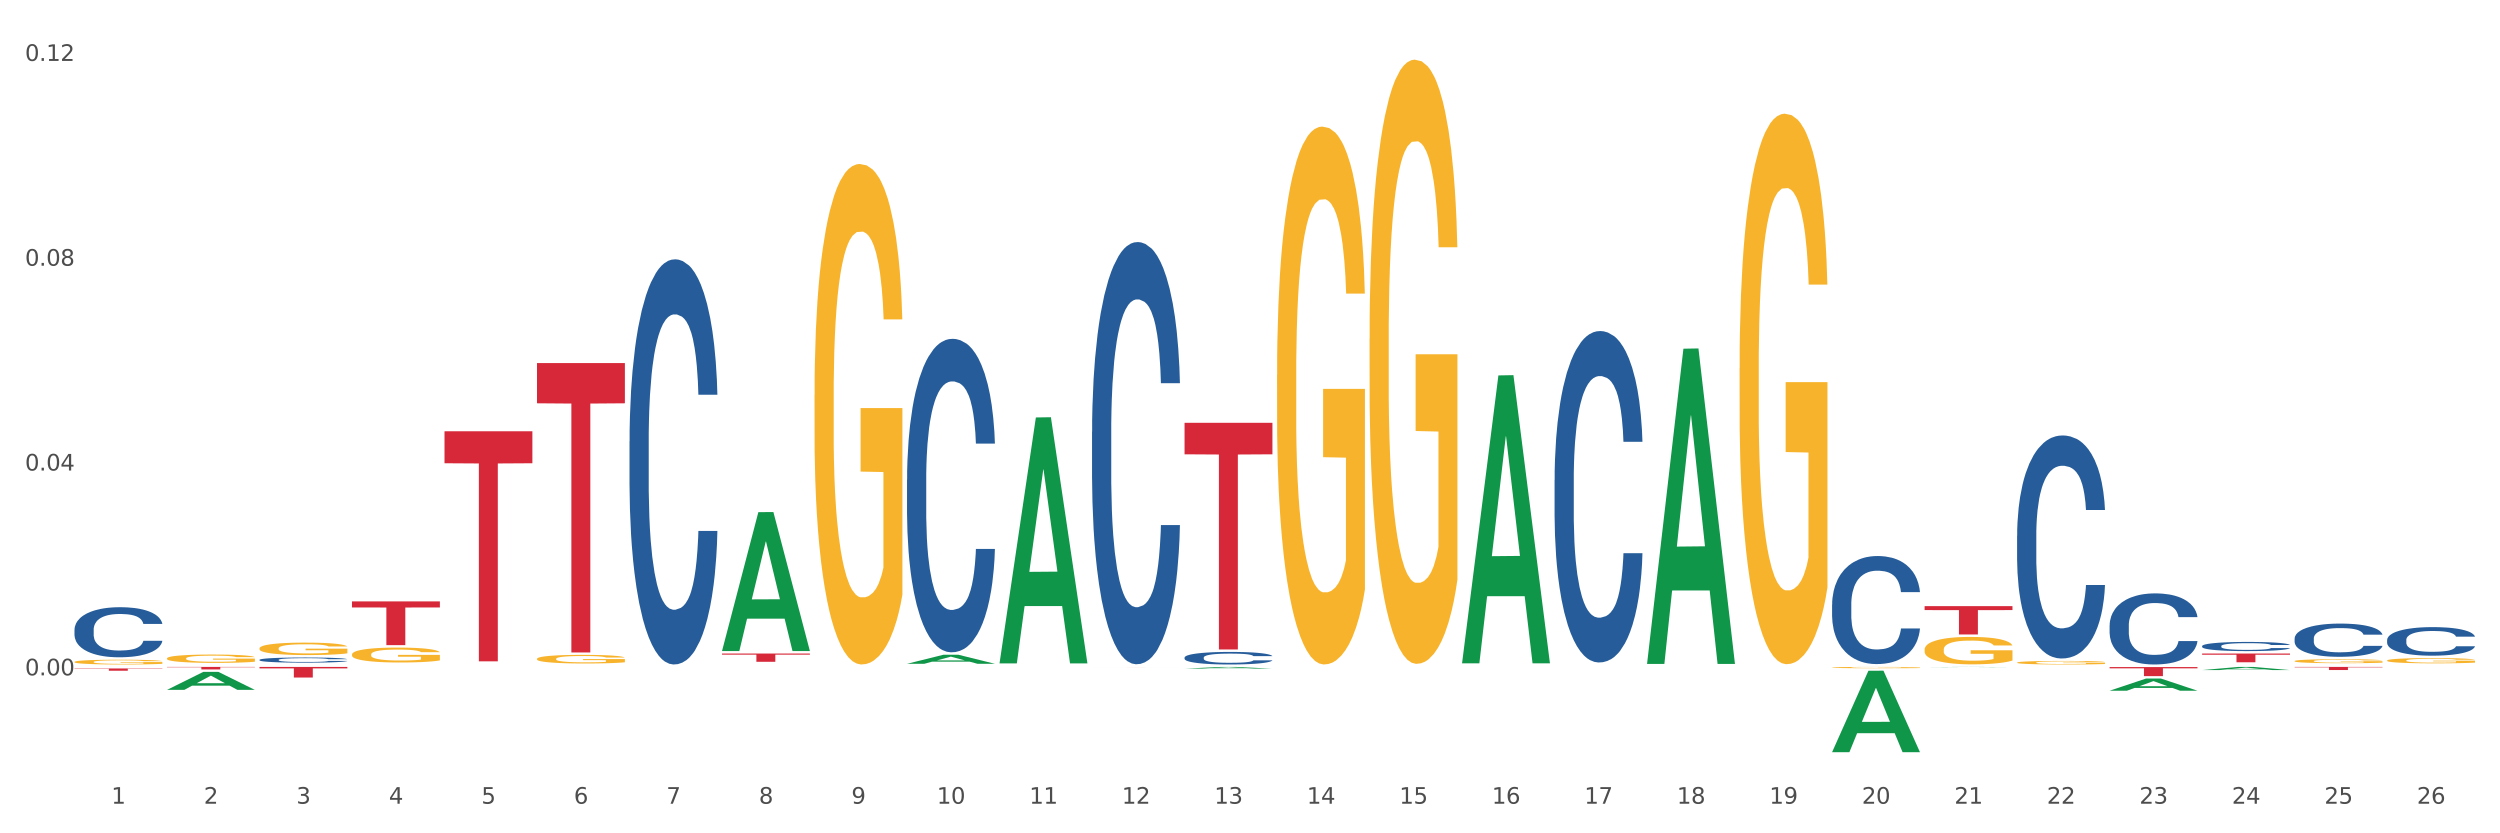 <?xml version="1.0" encoding="utf-8" standalone="no"?>
<!DOCTYPE svg PUBLIC "-//W3C//DTD SVG 1.1//EN"
  "http://www.w3.org/Graphics/SVG/1.1/DTD/svg11.dtd">
<svg xmlns:xlink="http://www.w3.org/1999/xlink" width="1080pt" height="360pt" viewBox="0 0 1080 360" xmlns="http://www.w3.org/2000/svg" version="1.1">
 <rect x="0" y="0" width="1080" height="360" fill="#333333" stroke="none"/>
 <defs>
  <style type="text/css">*{stroke-linejoin: round; stroke-linecap: butt}</style>
 </defs>
 <g id="figure_1">
  <g id="patch_1">
   <path d="M 0 360 
L 1080 360 
L 1080 0 
L 0 0 
z
" style="fill: #ffffff; stroke: #ffffff; stroke-linejoin: miter"/>
  </g>
  <g id="axes_1">
   <g id="matplotlib.axis_1">
    <g id="xtick_1">
     <g id="text_1">
      <!-- 1 -->
      <g style="fill: #4d4d4d" transform="translate(48.103 347.204) scale(0.096 -0.096)">
       <defs>
        <path id="DejaVuSans-31" d="M 794 531 
L 1825 531 
L 1825 4091 
L 703 3866 
L 703 4441 
L 1819 4666 
L 2450 4666 
L 2450 531 
L 3481 531 
L 3481 0 
L 794 0 
L 794 531 
z
" transform="scale(0.016)"/>
       </defs>
       <use xlink:href="#DejaVuSans-31"/>
      </g>
     </g>
    </g>
    <g id="xtick_2">
     <g id="text_2">
      <!-- 2 -->
      <g style="fill: #4d4d4d" transform="translate(88.066 347.204) scale(0.096 -0.096)">
       <defs>
        <path id="DejaVuSans-32" d="M 1228 531 
L 3431 531 
L 3431 0 
L 469 0 
L 469 531 
Q 828 903 1448 1529 
Q 2069 2156 2228 2338 
Q 2531 2678 2651 2914 
Q 2772 3150 2772 3378 
Q 2772 3750 2511 3984 
Q 2250 4219 1831 4219 
Q 1534 4219 1204 4116 
Q 875 4013 500 3803 
L 500 4441 
Q 881 4594 1212 4672 
Q 1544 4750 1819 4750 
Q 2544 4750 2975 4387 
Q 3406 4025 3406 3419 
Q 3406 3131 3298 2873 
Q 3191 2616 2906 2266 
Q 2828 2175 2409 1742 
Q 1991 1309 1228 531 
z
" transform="scale(0.016)"/>
       </defs>
       <use xlink:href="#DejaVuSans-32"/>
      </g>
     </g>
    </g>
    <g id="xtick_3">
     <g id="text_3">
      <!-- 3 -->
      <g style="fill: #4d4d4d" transform="translate(128.028 347.204) scale(0.096 -0.096)">
       <defs>
        <path id="DejaVuSans-33" d="M 2597 2516 
Q 3050 2419 3304 2112 
Q 3559 1806 3559 1356 
Q 3559 666 3084 287 
Q 2609 -91 1734 -91 
Q 1441 -91 1130 -33 
Q 819 25 488 141 
L 488 750 
Q 750 597 1062 519 
Q 1375 441 1716 441 
Q 2309 441 2620 675 
Q 2931 909 2931 1356 
Q 2931 1769 2642 2001 
Q 2353 2234 1838 2234 
L 1294 2234 
L 1294 2753 
L 1863 2753 
Q 2328 2753 2575 2939 
Q 2822 3125 2822 3475 
Q 2822 3834 2567 4026 
Q 2313 4219 1838 4219 
Q 1578 4219 1281 4162 
Q 984 4106 628 3988 
L 628 4550 
Q 988 4650 1302 4700 
Q 1616 4750 1894 4750 
Q 2613 4750 3031 4423 
Q 3450 4097 3450 3541 
Q 3450 3153 3228 2886 
Q 3006 2619 2597 2516 
z
" transform="scale(0.016)"/>
       </defs>
       <use xlink:href="#DejaVuSans-33"/>
      </g>
     </g>
    </g>
    <g id="xtick_4">
     <g id="text_4">
      <!-- 4 -->
      <g style="fill: #4d4d4d" transform="translate(167.99 347.204) scale(0.096 -0.096)">
       <defs>
        <path id="DejaVuSans-34" d="M 2419 4116 
L 825 1625 
L 2419 1625 
L 2419 4116 
z
M 2253 4666 
L 3047 4666 
L 3047 1625 
L 3713 1625 
L 3713 1100 
L 3047 1100 
L 3047 0 
L 2419 0 
L 2419 1100 
L 313 1100 
L 313 1709 
L 2253 4666 
z
" transform="scale(0.016)"/>
       </defs>
       <use xlink:href="#DejaVuSans-34"/>
      </g>
     </g>
    </g>
    <g id="xtick_5">
     <g id="text_5">
      <!-- 5 -->
      <g style="fill: #4d4d4d" transform="translate(207.953 347.204) scale(0.096 -0.096)">
       <defs>
        <path id="DejaVuSans-35" d="M 691 4666 
L 3169 4666 
L 3169 4134 
L 1269 4134 
L 1269 2991 
Q 1406 3038 1543 3061 
Q 1681 3084 1819 3084 
Q 2600 3084 3056 2656 
Q 3513 2228 3513 1497 
Q 3513 744 3044 326 
Q 2575 -91 1722 -91 
Q 1428 -91 1123 -41 
Q 819 9 494 109 
L 494 744 
Q 775 591 1075 516 
Q 1375 441 1709 441 
Q 2250 441 2565 725 
Q 2881 1009 2881 1497 
Q 2881 1984 2565 2268 
Q 2250 2553 1709 2553 
Q 1456 2553 1204 2497 
Q 953 2441 691 2322 
L 691 4666 
z
" transform="scale(0.016)"/>
       </defs>
       <use xlink:href="#DejaVuSans-35"/>
      </g>
     </g>
    </g>
    <g id="xtick_6">
     <g id="text_6">
      <!-- 6 -->
      <g style="fill: #4d4d4d" transform="translate(247.915 347.204) scale(0.096 -0.096)">
       <defs>
        <path id="DejaVuSans-36" d="M 2113 2584 
Q 1688 2584 1439 2293 
Q 1191 2003 1191 1497 
Q 1191 994 1439 701 
Q 1688 409 2113 409 
Q 2538 409 2786 701 
Q 3034 994 3034 1497 
Q 3034 2003 2786 2293 
Q 2538 2584 2113 2584 
z
M 3366 4563 
L 3366 3988 
Q 3128 4100 2886 4159 
Q 2644 4219 2406 4219 
Q 1781 4219 1451 3797 
Q 1122 3375 1075 2522 
Q 1259 2794 1537 2939 
Q 1816 3084 2150 3084 
Q 2853 3084 3261 2657 
Q 3669 2231 3669 1497 
Q 3669 778 3244 343 
Q 2819 -91 2113 -91 
Q 1303 -91 875 529 
Q 447 1150 447 2328 
Q 447 3434 972 4092 
Q 1497 4750 2381 4750 
Q 2619 4750 2861 4703 
Q 3103 4656 3366 4563 
z
" transform="scale(0.016)"/>
       </defs>
       <use xlink:href="#DejaVuSans-36"/>
      </g>
     </g>
    </g>
    <g id="xtick_7">
     <g id="text_7">
      <!-- 7 -->
      <g style="fill: #4d4d4d" transform="translate(287.878 347.204) scale(0.096 -0.096)">
       <defs>
        <path id="DejaVuSans-37" d="M 525 4666 
L 3525 4666 
L 3525 4397 
L 1831 0 
L 1172 0 
L 2766 4134 
L 525 4134 
L 525 4666 
z
" transform="scale(0.016)"/>
       </defs>
       <use xlink:href="#DejaVuSans-37"/>
      </g>
     </g>
    </g>
    <g id="xtick_8">
     <g id="text_8">
      <!-- 8 -->
      <g style="fill: #4d4d4d" transform="translate(327.84 347.204) scale(0.096 -0.096)">
       <defs>
        <path id="DejaVuSans-38" d="M 2034 2216 
Q 1584 2216 1326 1975 
Q 1069 1734 1069 1313 
Q 1069 891 1326 650 
Q 1584 409 2034 409 
Q 2484 409 2743 651 
Q 3003 894 3003 1313 
Q 3003 1734 2745 1975 
Q 2488 2216 2034 2216 
z
M 1403 2484 
Q 997 2584 770 2862 
Q 544 3141 544 3541 
Q 544 4100 942 4425 
Q 1341 4750 2034 4750 
Q 2731 4750 3128 4425 
Q 3525 4100 3525 3541 
Q 3525 3141 3298 2862 
Q 3072 2584 2669 2484 
Q 3125 2378 3379 2068 
Q 3634 1759 3634 1313 
Q 3634 634 3220 271 
Q 2806 -91 2034 -91 
Q 1263 -91 848 271 
Q 434 634 434 1313 
Q 434 1759 690 2068 
Q 947 2378 1403 2484 
z
M 1172 3481 
Q 1172 3119 1398 2916 
Q 1625 2713 2034 2713 
Q 2441 2713 2670 2916 
Q 2900 3119 2900 3481 
Q 2900 3844 2670 4047 
Q 2441 4250 2034 4250 
Q 1625 4250 1398 4047 
Q 1172 3844 1172 3481 
z
" transform="scale(0.016)"/>
       </defs>
       <use xlink:href="#DejaVuSans-38"/>
      </g>
     </g>
    </g>
    <g id="xtick_9">
     <g id="text_9">
      <!-- 9 -->
      <g style="fill: #4d4d4d" transform="translate(367.803 347.204) scale(0.096 -0.096)">
       <defs>
        <path id="DejaVuSans-39" d="M 703 97 
L 703 672 
Q 941 559 1184 500 
Q 1428 441 1663 441 
Q 2288 441 2617 861 
Q 2947 1281 2994 2138 
Q 2813 1869 2534 1725 
Q 2256 1581 1919 1581 
Q 1219 1581 811 2004 
Q 403 2428 403 3163 
Q 403 3881 828 4315 
Q 1253 4750 1959 4750 
Q 2769 4750 3195 4129 
Q 3622 3509 3622 2328 
Q 3622 1225 3098 567 
Q 2575 -91 1691 -91 
Q 1453 -91 1209 -44 
Q 966 3 703 97 
z
M 1959 2075 
Q 2384 2075 2632 2365 
Q 2881 2656 2881 3163 
Q 2881 3666 2632 3958 
Q 2384 4250 1959 4250 
Q 1534 4250 1286 3958 
Q 1038 3666 1038 3163 
Q 1038 2656 1286 2365 
Q 1534 2075 1959 2075 
z
" transform="scale(0.016)"/>
       </defs>
       <use xlink:href="#DejaVuSans-39"/>
      </g>
     </g>
    </g>
    <g id="xtick_10">
     <g id="text_10">
      <!-- 10 -->
      <g style="fill: #4d4d4d" transform="translate(404.711 347.204) scale(0.096 -0.096)">
       <defs>
        <path id="DejaVuSans-30" d="M 2034 4250 
Q 1547 4250 1301 3770 
Q 1056 3291 1056 2328 
Q 1056 1369 1301 889 
Q 1547 409 2034 409 
Q 2525 409 2770 889 
Q 3016 1369 3016 2328 
Q 3016 3291 2770 3770 
Q 2525 4250 2034 4250 
z
M 2034 4750 
Q 2819 4750 3233 4129 
Q 3647 3509 3647 2328 
Q 3647 1150 3233 529 
Q 2819 -91 2034 -91 
Q 1250 -91 836 529 
Q 422 1150 422 2328 
Q 422 3509 836 4129 
Q 1250 4750 2034 4750 
z
" transform="scale(0.016)"/>
       </defs>
       <use xlink:href="#DejaVuSans-31"/>
       <use xlink:href="#DejaVuSans-30" transform="translate(63.623 0)"/>
      </g>
     </g>
    </g>
    <g id="xtick_11">
     <g id="text_11">
      <!-- 11 -->
      <g style="fill: #4d4d4d" transform="translate(444.673 347.204) scale(0.096 -0.096)">
       <use xlink:href="#DejaVuSans-31"/>
       <use xlink:href="#DejaVuSans-31" transform="translate(63.623 0)"/>
      </g>
     </g>
    </g>
    <g id="xtick_12">
     <g id="text_12">
      <!-- 12 -->
      <g style="fill: #4d4d4d" transform="translate(484.636 347.204) scale(0.096 -0.096)">
       <use xlink:href="#DejaVuSans-31"/>
       <use xlink:href="#DejaVuSans-32" transform="translate(63.623 0)"/>
      </g>
     </g>
    </g>
    <g id="xtick_13">
     <g id="text_13">
      <!-- 13 -->
      <g style="fill: #4d4d4d" transform="translate(524.598 347.204) scale(0.096 -0.096)">
       <use xlink:href="#DejaVuSans-31"/>
       <use xlink:href="#DejaVuSans-33" transform="translate(63.623 0)"/>
      </g>
     </g>
    </g>
    <g id="xtick_14">
     <g id="text_14">
      <!-- 14 -->
      <g style="fill: #4d4d4d" transform="translate(564.561 347.204) scale(0.096 -0.096)">
       <use xlink:href="#DejaVuSans-31"/>
       <use xlink:href="#DejaVuSans-34" transform="translate(63.623 0)"/>
      </g>
     </g>
    </g>
    <g id="xtick_15">
     <g id="text_15">
      <!-- 15 -->
      <g style="fill: #4d4d4d" transform="translate(604.523 347.204) scale(0.096 -0.096)">
       <use xlink:href="#DejaVuSans-31"/>
       <use xlink:href="#DejaVuSans-35" transform="translate(63.623 0)"/>
      </g>
     </g>
    </g>
    <g id="xtick_16">
     <g id="text_16">
      <!-- 16 -->
      <g style="fill: #4d4d4d" transform="translate(644.486 347.204) scale(0.096 -0.096)">
       <use xlink:href="#DejaVuSans-31"/>
       <use xlink:href="#DejaVuSans-36" transform="translate(63.623 0)"/>
      </g>
     </g>
    </g>
    <g id="xtick_17">
     <g id="text_17">
      <!-- 17 -->
      <g style="fill: #4d4d4d" transform="translate(684.448 347.204) scale(0.096 -0.096)">
       <use xlink:href="#DejaVuSans-31"/>
       <use xlink:href="#DejaVuSans-37" transform="translate(63.623 0)"/>
      </g>
     </g>
    </g>
    <g id="xtick_18">
     <g id="text_18">
      <!-- 18 -->
      <g style="fill: #4d4d4d" transform="translate(724.41 347.204) scale(0.096 -0.096)">
       <use xlink:href="#DejaVuSans-31"/>
       <use xlink:href="#DejaVuSans-38" transform="translate(63.623 0)"/>
      </g>
     </g>
    </g>
    <g id="xtick_19">
     <g id="text_19">
      <!-- 19 -->
      <g style="fill: #4d4d4d" transform="translate(764.373 347.204) scale(0.096 -0.096)">
       <use xlink:href="#DejaVuSans-31"/>
       <use xlink:href="#DejaVuSans-39" transform="translate(63.623 0)"/>
      </g>
     </g>
    </g>
    <g id="xtick_20">
     <g id="text_20">
      <!-- 20 -->
      <g style="fill: #4d4d4d" transform="translate(804.335 347.204) scale(0.096 -0.096)">
       <use xlink:href="#DejaVuSans-32"/>
       <use xlink:href="#DejaVuSans-30" transform="translate(63.623 0)"/>
      </g>
     </g>
    </g>
    <g id="xtick_21">
     <g id="text_21">
      <!-- 21 -->
      <g style="fill: #4d4d4d" transform="translate(844.298 347.204) scale(0.096 -0.096)">
       <use xlink:href="#DejaVuSans-32"/>
       <use xlink:href="#DejaVuSans-31" transform="translate(63.623 0)"/>
      </g>
     </g>
    </g>
    <g id="xtick_22">
     <g id="text_22">
      <!-- 22 -->
      <g style="fill: #4d4d4d" transform="translate(884.26 347.204) scale(0.096 -0.096)">
       <use xlink:href="#DejaVuSans-32"/>
       <use xlink:href="#DejaVuSans-32" transform="translate(63.623 0)"/>
      </g>
     </g>
    </g>
    <g id="xtick_23">
     <g id="text_23">
      <!-- 23 -->
      <g style="fill: #4d4d4d" transform="translate(924.223 347.204) scale(0.096 -0.096)">
       <use xlink:href="#DejaVuSans-32"/>
       <use xlink:href="#DejaVuSans-33" transform="translate(63.623 0)"/>
      </g>
     </g>
    </g>
    <g id="xtick_24">
     <g id="text_24">
      <!-- 24 -->
      <g style="fill: #4d4d4d" transform="translate(964.185 347.204) scale(0.096 -0.096)">
       <use xlink:href="#DejaVuSans-32"/>
       <use xlink:href="#DejaVuSans-34" transform="translate(63.623 0)"/>
      </g>
     </g>
    </g>
    <g id="xtick_25">
     <g id="text_25">
      <!-- 25 -->
      <g style="fill: #4d4d4d" transform="translate(1004.147 347.204) scale(0.096 -0.096)">
       <use xlink:href="#DejaVuSans-32"/>
       <use xlink:href="#DejaVuSans-35" transform="translate(63.623 0)"/>
      </g>
     </g>
    </g>
    <g id="xtick_26">
     <g id="text_26">
      <!-- 26 -->
      <g style="fill: #4d4d4d" transform="translate(1044.11 347.204) scale(0.096 -0.096)">
       <use xlink:href="#DejaVuSans-32"/>
       <use xlink:href="#DejaVuSans-36" transform="translate(63.623 0)"/>
      </g>
     </g>
    </g>
    <g id="xtick_27"/>
    <g id="xtick_28"/>
    <g id="xtick_29"/>
    <g id="xtick_30"/>
    <g id="xtick_31"/>
    <g id="xtick_32"/>
    <g id="xtick_33"/>
    <g id="xtick_34"/>
    <g id="xtick_35"/>
    <g id="xtick_36"/>
    <g id="xtick_37"/>
    <g id="xtick_38"/>
    <g id="xtick_39"/>
    <g id="xtick_40"/>
    <g id="xtick_41"/>
    <g id="xtick_42"/>
    <g id="xtick_43"/>
    <g id="xtick_44"/>
    <g id="xtick_45"/>
    <g id="xtick_46"/>
    <g id="xtick_47"/>
    <g id="xtick_48"/>
    <g id="xtick_49"/>
    <g id="xtick_50"/>
    <g id="xtick_51"/>
   </g>
   <g id="matplotlib.axis_2">
    <g id="ytick_1">
     <g id="text_27">
      <!-- 0.00 -->
      <g style="fill: #4d4d4d" transform="translate(10.8 291.754) scale(0.096 -0.096)">
       <defs>
        <path id="DejaVuSans-2e" d="M 684 794 
L 1344 794 
L 1344 0 
L 684 0 
L 684 794 
z
" transform="scale(0.016)"/>
       </defs>
       <use xlink:href="#DejaVuSans-30"/>
       <use xlink:href="#DejaVuSans-2e" transform="translate(63.623 0)"/>
       <use xlink:href="#DejaVuSans-30" transform="translate(95.41 0)"/>
       <use xlink:href="#DejaVuSans-30" transform="translate(159.033 0)"/>
      </g>
     </g>
    </g>
    <g id="ytick_2">
     <g id="text_28">
      <!-- 0.04 -->
      <g style="fill: #4d4d4d" transform="translate(10.8 203.273) scale(0.096 -0.096)">
       <use xlink:href="#DejaVuSans-30"/>
       <use xlink:href="#DejaVuSans-2e" transform="translate(63.623 0)"/>
       <use xlink:href="#DejaVuSans-30" transform="translate(95.41 0)"/>
       <use xlink:href="#DejaVuSans-34" transform="translate(159.033 0)"/>
      </g>
     </g>
    </g>
    <g id="ytick_3">
     <g id="text_29">
      <!-- 0.08 -->
      <g style="fill: #4d4d4d" transform="translate(10.8 114.791) scale(0.096 -0.096)">
       <use xlink:href="#DejaVuSans-30"/>
       <use xlink:href="#DejaVuSans-2e" transform="translate(63.623 0)"/>
       <use xlink:href="#DejaVuSans-30" transform="translate(95.41 0)"/>
       <use xlink:href="#DejaVuSans-38" transform="translate(159.033 0)"/>
      </g>
     </g>
    </g>
    <g id="ytick_4">
     <g id="text_30">
      <!-- 0.12 -->
      <g style="fill: #4d4d4d" transform="translate(10.8 26.31) scale(0.096 -0.096)">
       <use xlink:href="#DejaVuSans-30"/>
       <use xlink:href="#DejaVuSans-2e" transform="translate(63.623 0)"/>
       <use xlink:href="#DejaVuSans-31" transform="translate(95.41 0)"/>
       <use xlink:href="#DejaVuSans-32" transform="translate(159.033 0)"/>
      </g>
     </g>
    </g>
    <g id="ytick_5"/>
    <g id="ytick_6"/>
    <g id="ytick_7"/>
    <g id="ytick_8"/>
   </g>
   <g id="PolyCollection_1">
    <path d="M 72.137 298.021 
L 72.177 298.014 
L 87.832 290.251 
L 94.329 290.244 
L 110.102 298.036 
L 102.587 298.036 
L 99.182 296.221 
L 83.018 296.221 
L 82.901 296.251 
L 79.613 298.036 
L 72.137 298.036 
L 72.137 298.021 
L 85.053 295.139 
L 97.147 295.131 
L 91.159 291.905 
L 91.08 291.89 
L 91.002 291.912 
L 85.014 295.131 
L 85.053 295.139 
L 72.137 298.021 
z
" clip-path="url(#p6dc5aeaf36)" style="fill: #109648"/>
    <path d="M 311.912 281.153 
L 311.951 281.097 
L 327.607 221.254 
L 334.104 221.198 
L 349.876 281.266 
L 342.362 281.266 
L 338.957 267.278 
L 322.792 267.278 
L 322.675 267.504 
L 319.387 281.266 
L 311.912 281.266 
L 311.912 281.153 
L 324.828 258.931 
L 336.921 258.874 
L 330.933 234.001 
L 330.855 233.888 
L 330.777 234.058 
L 324.789 258.874 
L 324.828 258.931 
L 311.912 281.153 
z
" clip-path="url(#p6dc5aeaf36)" style="fill: #109648"/>
    <path d="M 871.386 286.233 
L 871.431 286.231 
L 871.431 286.181 
L 871.52 286.138 
L 871.969 286.033 
L 872.641 285.946 
L 873.134 285.9 
L 873.627 285.862 
L 874.21 285.824 
L 874.927 285.785 
L 876.227 285.727 
L 877.034 285.698 
L 878.02 285.667 
L 879.813 285.622 
L 881.112 285.597 
L 882.457 285.576 
L 884.653 285.551 
L 886.088 285.54 
L 887.612 285.531 
L 889.449 285.526 
L 890.839 285.524 
L 893.887 285.528 
L 896.486 285.541 
L 897.741 285.551 
L 899.355 285.568 
L 900.207 285.579 
L 901.596 285.601 
L 903.03 285.631 
L 904.016 285.656 
L 905.496 285.703 
L 906.616 285.751 
L 907.647 285.81 
L 908.185 285.851 
L 908.588 285.888 
L 908.947 285.932 
L 909.305 286 
L 901.237 286 
L 900.924 285.951 
L 900.431 285.905 
L 899.714 285.86 
L 899.086 285.832 
L 898.01 285.797 
L 897.024 285.775 
L 895.993 285.758 
L 894.738 285.744 
L 893.752 285.737 
L 892.363 285.731 
L 889.629 285.733 
L 887.791 285.744 
L 886.536 285.758 
L 885.729 285.771 
L 885.012 285.785 
L 884.205 285.804 
L 883.264 285.834 
L 882.592 285.86 
L 881.919 285.894 
L 881.381 285.928 
L 880.888 285.967 
L 880.485 286.009 
L 880.171 286.052 
L 879.902 286.105 
L 879.678 286.194 
L 879.678 286.385 
L 879.768 286.429 
L 879.992 286.486 
L 880.261 286.53 
L 880.709 286.582 
L 881.112 286.617 
L 881.874 286.667 
L 882.726 286.709 
L 883.398 286.736 
L 884.071 286.758 
L 885.236 286.789 
L 886.536 286.814 
L 887.656 286.829 
L 889.18 286.843 
L 890.211 286.849 
L 891.108 286.852 
L 893.304 286.852 
L 894.873 286.848 
L 896.621 286.838 
L 897.965 286.825 
L 899.086 286.81 
L 900.341 286.785 
L 901.148 286.761 
L 901.148 286.468 
L 891.287 286.467 
L 891.287 286.272 
L 909.35 286.272 
L 909.35 286.843 
L 908.588 286.873 
L 907.737 286.899 
L 906.84 286.923 
L 905.496 286.953 
L 903.882 286.981 
L 902.448 287 
L 900.924 287.017 
L 899.131 287.032 
L 896.8 287.046 
L 895.366 287.052 
L 893.573 287.056 
L 891.466 287.058 
L 889.629 287.055 
L 887.836 287.048 
L 885.953 287.035 
L 884.115 287.017 
L 882.726 286.999 
L 881.336 286.976 
L 879.857 286.947 
L 878.692 286.919 
L 877.796 286.894 
L 876.809 286.862 
L 875.734 286.82 
L 874.927 286.782 
L 874.21 286.743 
L 873.448 286.692 
L 872.91 286.649 
L 872.372 286.594 
L 872.058 286.554 
L 871.7 286.49 
L 871.431 286.402 
L 871.386 286.233 
z
" clip-path="url(#p6dc5aeaf36)" style="fill: #f7b32b"/>
    <path d="M 831.424 280.624 
L 831.468 280.613 
L 831.468 280.224 
L 831.558 279.888 
L 832.006 279.077 
L 832.679 278.406 
L 833.172 278.049 
L 833.665 277.757 
L 834.247 277.465 
L 834.965 277.162 
L 836.264 276.718 
L 837.071 276.491 
L 838.057 276.253 
L 839.85 275.907 
L 841.15 275.712 
L 842.495 275.55 
L 844.691 275.355 
L 846.125 275.269 
L 847.649 275.204 
L 849.487 275.16 
L 850.876 275.15 
L 853.924 275.182 
L 856.524 275.279 
L 857.779 275.355 
L 859.393 275.485 
L 860.244 275.572 
L 861.634 275.745 
L 863.068 275.972 
L 864.054 276.167 
L 865.533 276.534 
L 866.654 276.902 
L 867.685 277.357 
L 868.222 277.67 
L 868.626 277.962 
L 868.984 278.298 
L 869.343 278.828 
L 861.275 278.828 
L 860.961 278.449 
L 860.468 278.092 
L 859.751 277.746 
L 859.124 277.53 
L 858.048 277.259 
L 857.062 277.086 
L 856.031 276.956 
L 854.776 276.848 
L 853.79 276.794 
L 852.4 276.751 
L 849.666 276.762 
L 847.828 276.848 
L 846.573 276.956 
L 845.767 277.054 
L 845.049 277.162 
L 844.243 277.313 
L 843.301 277.541 
L 842.629 277.746 
L 841.957 278.006 
L 841.419 278.265 
L 840.926 278.568 
L 840.522 278.893 
L 840.209 279.228 
L 839.94 279.639 
L 839.716 280.321 
L 839.716 281.803 
L 839.805 282.138 
L 840.029 282.582 
L 840.298 282.917 
L 840.747 283.318 
L 841.15 283.588 
L 841.912 283.978 
L 842.764 284.302 
L 843.436 284.508 
L 844.108 284.681 
L 845.274 284.919 
L 846.573 285.113 
L 847.694 285.233 
L 849.218 285.341 
L 850.249 285.384 
L 851.145 285.406 
L 853.342 285.406 
L 854.91 285.373 
L 856.658 285.297 
L 858.003 285.2 
L 859.124 285.081 
L 860.379 284.886 
L 861.185 284.702 
L 861.185 282.441 
L 851.325 282.43 
L 851.325 280.927 
L 869.388 280.927 
L 869.388 285.341 
L 868.626 285.568 
L 867.774 285.773 
L 866.878 285.957 
L 865.533 286.185 
L 863.92 286.401 
L 862.485 286.552 
L 860.961 286.682 
L 859.168 286.801 
L 856.838 286.909 
L 855.403 286.953 
L 853.61 286.985 
L 851.504 286.996 
L 849.666 286.974 
L 847.873 286.92 
L 845.991 286.823 
L 844.153 286.682 
L 842.764 286.542 
L 841.374 286.368 
L 839.895 286.141 
L 838.73 285.925 
L 837.833 285.73 
L 836.847 285.481 
L 835.771 285.157 
L 834.965 284.865 
L 834.247 284.562 
L 833.485 284.172 
L 832.948 283.837 
L 832.41 283.415 
L 832.096 283.101 
L 831.737 282.614 
L 831.468 281.933 
L 831.424 280.624 
z
" clip-path="url(#p6dc5aeaf36)" style="fill: #f7b32b"/>
    <path d="M 991.273 285.581 
L 991.318 285.58 
L 991.318 285.523 
L 991.408 285.474 
L 991.856 285.356 
L 992.528 285.259 
L 993.021 285.207 
L 993.514 285.165 
L 994.097 285.122 
L 994.814 285.078 
L 996.114 285.014 
L 996.921 284.981 
L 997.907 284.946 
L 999.7 284.896 
L 1001 284.867 
L 1002.344 284.844 
L 1004.541 284.816 
L 1005.975 284.803 
L 1007.499 284.794 
L 1009.337 284.787 
L 1010.726 284.786 
L 1013.774 284.79 
L 1016.374 284.805 
L 1017.629 284.816 
L 1019.242 284.834 
L 1020.094 284.847 
L 1021.483 284.872 
L 1022.918 284.905 
L 1023.904 284.934 
L 1025.383 284.987 
L 1026.503 285.04 
L 1027.534 285.106 
L 1028.072 285.152 
L 1028.476 285.195 
L 1028.834 285.243 
L 1029.193 285.32 
L 1021.125 285.32 
L 1020.811 285.265 
L 1020.318 285.213 
L 1019.601 285.163 
L 1018.973 285.132 
L 1017.898 285.092 
L 1016.911 285.067 
L 1015.881 285.048 
L 1014.626 285.033 
L 1013.639 285.025 
L 1012.25 285.018 
L 1009.516 285.02 
L 1007.678 285.033 
L 1006.423 285.048 
L 1005.616 285.062 
L 1004.899 285.078 
L 1004.092 285.1 
L 1003.151 285.133 
L 1002.479 285.163 
L 1001.806 285.201 
L 1001.269 285.239 
L 1000.776 285.283 
L 1000.372 285.33 
L 1000.058 285.378 
L 999.789 285.438 
L 999.565 285.537 
L 999.565 285.753 
L 999.655 285.801 
L 999.879 285.866 
L 1000.148 285.915 
L 1000.596 285.973 
L 1001 286.012 
L 1001.762 286.069 
L 1002.613 286.116 
L 1003.286 286.146 
L 1003.958 286.171 
L 1005.123 286.206 
L 1006.423 286.234 
L 1007.544 286.251 
L 1009.068 286.267 
L 1010.099 286.273 
L 1010.995 286.276 
L 1013.191 286.276 
L 1014.76 286.272 
L 1016.508 286.261 
L 1017.853 286.246 
L 1018.973 286.229 
L 1020.228 286.201 
L 1021.035 286.174 
L 1021.035 285.845 
L 1011.174 285.844 
L 1011.174 285.625 
L 1029.238 285.625 
L 1029.238 286.267 
L 1028.476 286.3 
L 1027.624 286.33 
L 1026.728 286.356 
L 1025.383 286.389 
L 1023.769 286.421 
L 1022.335 286.443 
L 1020.811 286.462 
L 1019.018 286.479 
L 1016.687 286.495 
L 1015.253 286.501 
L 1013.46 286.506 
L 1011.354 286.507 
L 1009.516 286.504 
L 1007.723 286.496 
L 1005.84 286.482 
L 1004.003 286.462 
L 1002.613 286.441 
L 1001.224 286.416 
L 999.745 286.383 
L 998.579 286.352 
L 997.683 286.323 
L 996.697 286.287 
L 995.621 286.24 
L 994.814 286.198 
L 994.097 286.154 
L 993.335 286.097 
L 992.797 286.048 
L 992.259 285.987 
L 991.946 285.941 
L 991.587 285.871 
L 991.318 285.772 
L 991.273 285.581 
z
" clip-path="url(#p6dc5aeaf36)" style="fill: #f7b32b"/>
    <path d="M 1031.236 285.343 
L 1031.281 285.341 
L 1031.281 285.267 
L 1031.37 285.203 
L 1031.818 285.048 
L 1032.491 284.92 
L 1032.984 284.852 
L 1033.477 284.796 
L 1034.059 284.74 
L 1034.777 284.683 
L 1036.076 284.598 
L 1036.883 284.555 
L 1037.869 284.509 
L 1039.662 284.443 
L 1040.962 284.406 
L 1042.307 284.375 
L 1044.503 284.338 
L 1045.937 284.321 
L 1047.461 284.309 
L 1049.299 284.301 
L 1050.688 284.299 
L 1053.736 284.305 
L 1056.336 284.324 
L 1057.591 284.338 
L 1059.205 284.363 
L 1060.056 284.379 
L 1061.446 284.412 
L 1062.88 284.456 
L 1063.866 284.493 
L 1065.345 284.563 
L 1066.466 284.633 
L 1067.497 284.72 
L 1068.035 284.78 
L 1068.438 284.835 
L 1068.797 284.899 
L 1069.155 285 
L 1061.087 285 
L 1060.773 284.928 
L 1060.28 284.86 
L 1059.563 284.794 
L 1058.936 284.753 
L 1057.86 284.701 
L 1056.874 284.668 
L 1055.843 284.643 
L 1054.588 284.623 
L 1053.602 284.612 
L 1052.212 284.604 
L 1049.478 284.606 
L 1047.641 284.623 
L 1046.386 284.643 
L 1045.579 284.662 
L 1044.862 284.683 
L 1044.055 284.712 
L 1043.114 284.755 
L 1042.441 284.794 
L 1041.769 284.844 
L 1041.231 284.893 
L 1040.738 284.951 
L 1040.335 285.013 
L 1040.021 285.077 
L 1039.752 285.155 
L 1039.528 285.285 
L 1039.528 285.568 
L 1039.617 285.632 
L 1039.842 285.716 
L 1040.11 285.78 
L 1040.559 285.857 
L 1040.962 285.908 
L 1041.724 285.983 
L 1042.576 286.045 
L 1043.248 286.084 
L 1043.92 286.117 
L 1045.086 286.162 
L 1046.386 286.199 
L 1047.506 286.222 
L 1049.03 286.243 
L 1050.061 286.251 
L 1050.957 286.255 
L 1053.154 286.255 
L 1054.722 286.249 
L 1056.471 286.234 
L 1057.815 286.216 
L 1058.936 286.193 
L 1060.191 286.156 
L 1060.998 286.121 
L 1060.998 285.69 
L 1051.137 285.688 
L 1051.137 285.401 
L 1069.2 285.401 
L 1069.2 286.243 
L 1068.438 286.286 
L 1067.586 286.325 
L 1066.69 286.36 
L 1065.345 286.404 
L 1063.732 286.445 
L 1062.297 286.474 
L 1060.773 286.499 
L 1058.981 286.521 
L 1056.65 286.542 
L 1055.216 286.55 
L 1053.423 286.556 
L 1051.316 286.558 
L 1049.478 286.554 
L 1047.685 286.544 
L 1045.803 286.525 
L 1043.965 286.499 
L 1042.576 286.472 
L 1041.186 286.439 
L 1039.707 286.395 
L 1038.542 286.354 
L 1037.645 286.317 
L 1036.659 286.27 
L 1035.583 286.208 
L 1034.777 286.152 
L 1034.059 286.094 
L 1033.298 286.02 
L 1032.76 285.956 
L 1032.222 285.875 
L 1031.908 285.816 
L 1031.549 285.723 
L 1031.281 285.593 
L 1031.236 285.343 
z
" clip-path="url(#p6dc5aeaf36)" style="fill: #f7b32b"/>
    <path d="M 711.536 286.549 
L 711.575 286.421 
L 727.231 150.645 
L 733.728 150.518 
L 749.501 286.805 
L 741.986 286.805 
L 738.581 255.069 
L 722.417 255.069 
L 722.299 255.581 
L 719.012 286.805 
L 711.536 286.805 
L 711.536 286.549 
L 724.452 236.129 
L 736.546 236.001 
L 730.558 179.567 
L 730.479 179.311 
L 730.401 179.695 
L 724.413 236.001 
L 724.452 236.129 
L 711.536 286.549 
z
" clip-path="url(#p6dc5aeaf36)" style="fill: #109648"/>
    <path d="M 831.424 288.204 
L 831.463 288.203 
L 847.118 288.107 
L 853.615 288.107 
L 869.388 288.204 
L 861.873 288.204 
L 858.468 288.181 
L 842.304 288.181 
L 842.187 288.182 
L 838.899 288.204 
L 831.424 288.204 
L 831.424 288.204 
L 844.339 288.168 
L 856.433 288.168 
L 850.445 288.128 
L 850.367 288.127 
L 850.288 288.128 
L 844.3 288.168 
L 844.339 288.168 
L 831.424 288.204 
z
" clip-path="url(#p6dc5aeaf36)" style="fill: #109648"/>
    <path d="M 791.461 324.883 
L 791.5 324.85 
L 807.156 289.766 
L 813.653 289.733 
L 829.425 324.95 
L 821.911 324.95 
L 818.506 316.749 
L 802.342 316.749 
L 802.224 316.881 
L 798.937 324.95 
L 791.461 324.95 
L 791.461 324.883 
L 804.377 311.855 
L 816.471 311.822 
L 810.482 297.239 
L 810.404 297.173 
L 810.326 297.272 
L 804.338 311.822 
L 804.377 311.855 
L 791.461 324.883 
z
" clip-path="url(#p6dc5aeaf36)" style="fill: #109648"/>
    <path d="M 152.062 282.733 
L 152.107 282.727 
L 152.107 282.515 
L 152.197 282.333 
L 152.645 281.892 
L 153.317 281.527 
L 153.81 281.333 
L 154.303 281.174 
L 154.886 281.015 
L 155.603 280.85 
L 156.903 280.609 
L 157.71 280.485 
L 158.696 280.356 
L 160.489 280.167 
L 161.789 280.061 
L 163.133 279.973 
L 165.33 279.867 
L 166.764 279.82 
L 168.288 279.785 
L 170.126 279.761 
L 171.515 279.755 
L 174.563 279.773 
L 177.163 279.826 
L 178.418 279.867 
L 180.031 279.938 
L 180.883 279.985 
L 182.272 280.079 
L 183.707 280.203 
L 184.693 280.309 
L 186.172 280.509 
L 187.292 280.709 
L 188.323 280.956 
L 188.861 281.127 
L 189.265 281.285 
L 189.623 281.468 
L 189.982 281.756 
L 181.914 281.756 
L 181.6 281.55 
L 181.107 281.356 
L 180.39 281.168 
L 179.762 281.05 
L 178.687 280.903 
L 177.701 280.809 
L 176.67 280.738 
L 175.415 280.679 
L 174.429 280.65 
L 173.039 280.626 
L 170.305 280.632 
L 168.467 280.679 
L 167.212 280.738 
L 166.405 280.791 
L 165.688 280.85 
L 164.881 280.932 
L 163.94 281.056 
L 163.268 281.168 
L 162.595 281.309 
L 162.058 281.45 
L 161.565 281.615 
L 161.161 281.792 
L 160.847 281.974 
L 160.578 282.198 
L 160.354 282.568 
L 160.354 283.375 
L 160.444 283.557 
L 160.668 283.798 
L 160.937 283.981 
L 161.385 284.199 
L 161.789 284.346 
L 162.551 284.557 
L 163.402 284.734 
L 164.075 284.846 
L 164.747 284.94 
L 165.912 285.069 
L 167.212 285.175 
L 168.333 285.24 
L 169.857 285.299 
L 170.888 285.323 
L 171.784 285.334 
L 173.98 285.334 
L 175.549 285.317 
L 177.297 285.275 
L 178.642 285.222 
L 179.762 285.158 
L 181.017 285.052 
L 181.824 284.952 
L 181.824 283.722 
L 171.963 283.716 
L 171.963 282.898 
L 190.027 282.898 
L 190.027 285.299 
L 189.265 285.423 
L 188.413 285.534 
L 187.517 285.634 
L 186.172 285.758 
L 184.558 285.876 
L 183.124 285.958 
L 181.6 286.029 
L 179.807 286.093 
L 177.476 286.152 
L 176.042 286.176 
L 174.249 286.194 
L 172.143 286.199 
L 170.305 286.188 
L 168.512 286.158 
L 166.629 286.105 
L 164.792 286.029 
L 163.402 285.952 
L 162.013 285.858 
L 160.534 285.734 
L 159.368 285.617 
L 158.472 285.511 
L 157.486 285.376 
L 156.41 285.199 
L 155.603 285.04 
L 154.886 284.875 
L 154.124 284.663 
L 153.586 284.481 
L 153.048 284.251 
L 152.735 284.081 
L 152.376 283.816 
L 152.107 283.445 
L 152.062 282.733 
z
" clip-path="url(#p6dc5aeaf36)" style="fill: #f7b32b"/>
    <path d="M 551.687 162.059 
L 551.731 161.847 
L 551.731 154.207 
L 551.821 147.628 
L 552.269 131.711 
L 552.942 118.554 
L 553.435 111.55 
L 553.928 105.82 
L 554.51 100.09 
L 555.228 94.148 
L 556.527 85.447 
L 557.334 80.991 
L 558.32 76.322 
L 560.113 69.531 
L 561.413 65.711 
L 562.758 62.527 
L 564.954 58.707 
L 566.388 57.009 
L 567.912 55.736 
L 569.75 54.887 
L 571.139 54.675 
L 574.187 55.312 
L 576.787 57.222 
L 578.042 58.707 
L 579.656 61.254 
L 580.507 62.952 
L 581.897 66.347 
L 583.331 70.804 
L 584.317 74.624 
L 585.796 81.839 
L 586.917 89.055 
L 587.948 97.968 
L 588.485 104.123 
L 588.889 109.853 
L 589.247 116.432 
L 589.606 126.83 
L 581.538 126.83 
L 581.224 119.403 
L 580.731 112.399 
L 580.014 105.608 
L 579.387 101.364 
L 578.311 96.058 
L 577.325 92.663 
L 576.294 90.116 
L 575.039 87.994 
L 574.053 86.933 
L 572.663 86.084 
L 569.929 86.296 
L 568.091 87.994 
L 566.836 90.116 
L 566.03 92.026 
L 565.312 94.148 
L 564.506 97.119 
L 563.564 101.576 
L 562.892 105.608 
L 562.22 110.702 
L 561.682 115.795 
L 561.189 121.737 
L 560.785 128.104 
L 560.472 134.683 
L 560.203 142.747 
L 559.979 156.117 
L 559.979 185.191 
L 560.068 191.77 
L 560.292 200.471 
L 560.561 207.05 
L 561.01 214.902 
L 561.413 220.208 
L 562.175 227.848 
L 563.027 234.214 
L 563.699 238.247 
L 564.371 241.642 
L 565.537 246.311 
L 566.836 250.131 
L 567.957 252.466 
L 569.481 254.588 
L 570.512 255.437 
L 571.408 255.861 
L 573.605 255.861 
L 575.173 255.224 
L 576.921 253.739 
L 578.266 251.829 
L 579.387 249.494 
L 580.642 245.674 
L 581.448 242.067 
L 581.448 197.712 
L 571.588 197.5 
L 571.588 168.001 
L 589.651 168.001 
L 589.651 254.588 
L 588.889 259.044 
L 588.037 263.077 
L 587.141 266.684 
L 585.796 271.141 
L 584.183 275.385 
L 582.748 278.357 
L 581.224 280.903 
L 579.431 283.238 
L 577.101 285.36 
L 575.666 286.209 
L 573.873 286.845 
L 571.767 287.058 
L 569.929 286.633 
L 568.136 285.572 
L 566.254 283.662 
L 564.416 280.903 
L 563.027 278.144 
L 561.637 274.749 
L 560.158 270.292 
L 558.993 266.048 
L 558.096 262.228 
L 557.11 257.347 
L 556.034 250.98 
L 555.228 245.25 
L 554.51 239.308 
L 553.748 231.668 
L 553.211 225.089 
L 552.673 216.812 
L 552.359 210.658 
L 552 201.108 
L 551.731 187.738 
L 551.687 162.059 
z
" clip-path="url(#p6dc5aeaf36)" style="fill: #f7b32b"/>
    <path d="M 591.649 146.382 
L 591.694 146.144 
L 591.694 137.562 
L 591.783 130.172 
L 592.232 112.293 
L 592.904 97.513 
L 593.397 89.647 
L 593.89 83.21 
L 594.473 76.774 
L 595.19 70.099 
L 596.49 60.325 
L 597.297 55.319 
L 598.283 50.075 
L 600.076 42.446 
L 601.375 38.156 
L 602.72 34.58 
L 604.916 30.289 
L 606.351 28.382 
L 607.875 26.951 
L 609.712 25.998 
L 611.102 25.759 
L 614.15 26.475 
L 616.749 28.62 
L 618.004 30.289 
L 619.618 33.149 
L 620.47 35.057 
L 621.859 38.871 
L 623.293 43.877 
L 624.279 48.168 
L 625.759 56.273 
L 626.879 64.378 
L 627.91 74.39 
L 628.448 81.303 
L 628.851 87.74 
L 629.21 95.13 
L 629.568 106.81 
L 621.5 106.81 
L 621.187 98.467 
L 620.694 90.6 
L 619.977 82.972 
L 619.349 78.204 
L 618.273 72.245 
L 617.287 68.43 
L 616.256 65.57 
L 615.001 63.186 
L 614.015 61.994 
L 612.626 61.04 
L 609.892 61.279 
L 608.054 63.186 
L 606.799 65.57 
L 605.992 67.715 
L 605.275 70.099 
L 604.468 73.436 
L 603.527 78.443 
L 602.855 82.972 
L 602.182 88.693 
L 601.644 94.414 
L 601.151 101.089 
L 600.748 108.241 
L 600.434 115.631 
L 600.165 124.689 
L 599.941 139.708 
L 599.941 172.366 
L 600.031 179.756 
L 600.255 189.53 
L 600.524 196.92 
L 600.972 205.74 
L 601.375 211.7 
L 602.137 220.282 
L 602.989 227.433 
L 603.661 231.963 
L 604.334 235.777 
L 605.499 241.021 
L 606.799 245.312 
L 607.919 247.934 
L 609.443 250.318 
L 610.474 251.272 
L 611.371 251.748 
L 613.567 251.748 
L 615.136 251.033 
L 616.884 249.365 
L 618.228 247.219 
L 619.349 244.597 
L 620.604 240.306 
L 621.411 236.253 
L 621.411 186.431 
L 611.55 186.193 
L 611.55 153.057 
L 629.613 153.057 
L 629.613 250.318 
L 628.851 255.324 
L 628 259.854 
L 627.103 263.906 
L 625.759 268.912 
L 624.145 273.68 
L 622.711 277.017 
L 621.187 279.878 
L 619.394 282.5 
L 617.063 284.884 
L 615.629 285.838 
L 613.836 286.553 
L 611.729 286.791 
L 609.892 286.314 
L 608.099 285.122 
L 606.216 282.977 
L 604.378 279.878 
L 602.989 276.779 
L 601.599 272.965 
L 600.12 267.959 
L 598.955 263.191 
L 598.059 258.9 
L 597.072 253.417 
L 595.997 246.266 
L 595.19 239.829 
L 594.473 233.154 
L 593.711 224.573 
L 593.173 217.183 
L 592.635 207.886 
L 592.321 200.972 
L 591.963 190.245 
L 591.694 175.227 
L 591.649 146.382 
z
" clip-path="url(#p6dc5aeaf36)" style="fill: #f7b32b"/>
    <path d="M 32.175 285.949 
L 32.22 285.947 
L 32.22 285.879 
L 32.309 285.821 
L 32.758 285.679 
L 33.43 285.563 
L 33.923 285.501 
L 34.416 285.45 
L 34.999 285.399 
L 35.716 285.346 
L 37.016 285.269 
L 37.823 285.229 
L 38.809 285.188 
L 40.602 285.128 
L 41.901 285.094 
L 43.246 285.066 
L 45.442 285.032 
L 46.877 285.017 
L 48.401 285.005 
L 50.238 284.998 
L 51.628 284.996 
L 54.676 285.002 
L 57.275 285.019 
L 58.53 285.032 
L 60.144 285.054 
L 60.996 285.069 
L 62.385 285.099 
L 63.819 285.139 
L 64.805 285.173 
L 66.285 285.237 
L 67.405 285.301 
L 68.436 285.38 
L 68.974 285.435 
L 69.377 285.485 
L 69.736 285.544 
L 70.094 285.636 
L 62.027 285.636 
L 61.713 285.57 
L 61.22 285.508 
L 60.503 285.448 
L 59.875 285.41 
L 58.799 285.363 
L 57.813 285.333 
L 56.782 285.31 
L 55.527 285.292 
L 54.541 285.282 
L 53.152 285.275 
L 50.418 285.276 
L 48.58 285.292 
L 47.325 285.31 
L 46.518 285.327 
L 45.801 285.346 
L 44.994 285.372 
L 44.053 285.412 
L 43.381 285.448 
L 42.708 285.493 
L 42.17 285.538 
L 41.677 285.591 
L 41.274 285.647 
L 40.96 285.706 
L 40.691 285.777 
L 40.467 285.896 
L 40.467 286.154 
L 40.557 286.212 
L 40.781 286.289 
L 41.05 286.348 
L 41.498 286.417 
L 41.901 286.465 
L 42.663 286.532 
L 43.515 286.589 
L 44.187 286.625 
L 44.86 286.655 
L 46.025 286.696 
L 47.325 286.73 
L 48.445 286.751 
L 49.969 286.77 
L 51 286.777 
L 51.897 286.781 
L 54.093 286.781 
L 55.662 286.775 
L 57.41 286.762 
L 58.754 286.745 
L 59.875 286.724 
L 61.13 286.69 
L 61.937 286.658 
L 61.937 286.265 
L 52.076 286.263 
L 52.076 286.001 
L 70.139 286.001 
L 70.139 286.77 
L 69.377 286.809 
L 68.526 286.845 
L 67.629 286.877 
L 66.285 286.916 
L 64.671 286.954 
L 63.237 286.98 
L 61.713 287.003 
L 59.92 287.024 
L 57.589 287.043 
L 56.155 287.05 
L 54.362 287.056 
L 52.255 287.058 
L 50.418 287.054 
L 48.625 287.044 
L 46.742 287.028 
L 44.904 287.003 
L 43.515 286.979 
L 42.126 286.948 
L 40.646 286.909 
L 39.481 286.871 
L 38.585 286.837 
L 37.598 286.794 
L 36.523 286.738 
L 35.716 286.687 
L 34.999 286.634 
L 34.237 286.566 
L 33.699 286.508 
L 33.161 286.434 
L 32.847 286.38 
L 32.489 286.295 
L 32.22 286.176 
L 32.175 285.949 
z
" clip-path="url(#p6dc5aeaf36)" style="fill: #f7b32b"/>
    <path d="M 72.137 284.429 
L 72.182 284.425 
L 72.182 284.307 
L 72.272 284.205 
L 72.72 283.959 
L 73.392 283.755 
L 73.885 283.647 
L 74.379 283.558 
L 74.961 283.47 
L 75.678 283.378 
L 76.978 283.243 
L 77.785 283.174 
L 78.771 283.102 
L 80.564 282.997 
L 81.864 282.938 
L 83.208 282.888 
L 85.405 282.829 
L 86.839 282.803 
L 88.363 282.783 
L 90.201 282.77 
L 91.59 282.767 
L 94.638 282.777 
L 97.238 282.806 
L 98.493 282.829 
L 100.106 282.869 
L 100.958 282.895 
L 102.348 282.948 
L 103.782 283.016 
L 104.768 283.076 
L 106.247 283.187 
L 107.368 283.299 
L 108.398 283.437 
L 108.936 283.532 
L 109.34 283.621 
L 109.698 283.723 
L 110.057 283.883 
L 101.989 283.883 
L 101.675 283.768 
L 101.182 283.66 
L 100.465 283.555 
L 99.837 283.489 
L 98.762 283.407 
L 97.776 283.355 
L 96.745 283.315 
L 95.49 283.282 
L 94.504 283.266 
L 93.114 283.253 
L 90.38 283.256 
L 88.542 283.282 
L 87.287 283.315 
L 86.48 283.345 
L 85.763 283.378 
L 84.957 283.424 
L 84.015 283.493 
L 83.343 283.555 
L 82.671 283.634 
L 82.133 283.713 
L 81.64 283.805 
L 81.236 283.903 
L 80.923 284.005 
L 80.654 284.13 
L 80.43 284.337 
L 80.43 284.787 
L 80.519 284.888 
L 80.743 285.023 
L 81.012 285.125 
L 81.46 285.246 
L 81.864 285.328 
L 82.626 285.447 
L 83.477 285.545 
L 84.15 285.607 
L 84.822 285.66 
L 85.987 285.732 
L 87.287 285.791 
L 88.408 285.828 
L 89.932 285.86 
L 90.963 285.873 
L 91.859 285.88 
L 94.055 285.88 
L 95.624 285.87 
L 97.372 285.847 
L 98.717 285.818 
L 99.837 285.782 
L 101.092 285.722 
L 101.899 285.667 
L 101.899 284.98 
L 92.038 284.977 
L 92.038 284.521 
L 110.102 284.521 
L 110.102 285.86 
L 109.34 285.929 
L 108.488 285.992 
L 107.592 286.048 
L 106.247 286.117 
L 104.633 286.182 
L 103.199 286.228 
L 101.675 286.268 
L 99.882 286.304 
L 97.552 286.337 
L 96.117 286.35 
L 94.324 286.36 
L 92.218 286.363 
L 90.38 286.356 
L 88.587 286.34 
L 86.705 286.31 
L 84.867 286.268 
L 83.477 286.225 
L 82.088 286.172 
L 80.609 286.103 
L 79.443 286.038 
L 78.547 285.979 
L 77.561 285.903 
L 76.485 285.805 
L 75.678 285.716 
L 74.961 285.624 
L 74.199 285.506 
L 73.661 285.404 
L 73.124 285.276 
L 72.81 285.181 
L 72.451 285.033 
L 72.182 284.826 
L 72.137 284.429 
z
" clip-path="url(#p6dc5aeaf36)" style="fill: #f7b32b"/>
    <path d="M 951.311 289.471 
L 951.35 289.47 
L 967.005 288.108 
L 973.502 288.107 
L 989.275 289.474 
L 981.761 289.474 
L 978.356 289.156 
L 962.191 289.156 
L 962.074 289.161 
L 958.786 289.474 
L 951.311 289.474 
L 951.311 289.471 
L 964.227 288.966 
L 976.32 288.964 
L 970.332 288.398 
L 970.254 288.396 
L 970.176 288.4 
L 964.187 288.964 
L 964.227 288.966 
L 951.311 289.471 
z
" clip-path="url(#p6dc5aeaf36)" style="fill: #109648"/>
    <path d="M 911.348 298.389 
L 911.388 298.384 
L 927.043 293.141 
L 933.54 293.136 
L 949.313 298.399 
L 941.798 298.399 
L 938.393 297.173 
L 922.229 297.173 
L 922.111 297.193 
L 918.824 298.399 
L 911.348 298.399 
L 911.348 298.389 
L 924.264 296.442 
L 936.358 296.437 
L 930.37 294.257 
L 930.291 294.248 
L 930.213 294.262 
L 924.225 296.437 
L 924.264 296.442 
L 911.348 298.389 
z
" clip-path="url(#p6dc5aeaf36)" style="fill: #109648"/>
    <path d="M 112.1 280.097 
L 112.145 280.092 
L 112.145 279.915 
L 112.234 279.763 
L 112.683 279.394 
L 113.355 279.09 
L 113.848 278.928 
L 114.341 278.795 
L 114.924 278.663 
L 115.641 278.525 
L 116.941 278.324 
L 117.747 278.221 
L 118.734 278.113 
L 120.526 277.955 
L 121.826 277.867 
L 123.171 277.793 
L 125.367 277.705 
L 126.802 277.666 
L 128.325 277.636 
L 130.163 277.616 
L 131.553 277.612 
L 134.601 277.626 
L 137.2 277.67 
L 138.455 277.705 
L 140.069 277.764 
L 140.92 277.803 
L 142.31 277.882 
L 143.744 277.985 
L 144.73 278.073 
L 146.209 278.24 
L 147.33 278.407 
L 148.361 278.613 
L 148.899 278.756 
L 149.302 278.889 
L 149.661 279.041 
L 150.019 279.281 
L 141.951 279.281 
L 141.638 279.11 
L 141.145 278.947 
L 140.427 278.79 
L 139.8 278.692 
L 138.724 278.569 
L 137.738 278.491 
L 136.707 278.432 
L 135.452 278.383 
L 134.466 278.358 
L 133.077 278.338 
L 130.342 278.343 
L 128.505 278.383 
L 127.25 278.432 
L 126.443 278.476 
L 125.726 278.525 
L 124.919 278.594 
L 123.978 278.697 
L 123.305 278.79 
L 122.633 278.908 
L 122.095 279.026 
L 121.602 279.164 
L 121.199 279.311 
L 120.885 279.463 
L 120.616 279.65 
L 120.392 279.959 
L 120.392 280.632 
L 120.482 280.784 
L 120.706 280.986 
L 120.975 281.138 
L 121.423 281.32 
L 121.826 281.443 
L 122.588 281.619 
L 123.44 281.767 
L 124.112 281.86 
L 124.785 281.939 
L 125.95 282.047 
L 127.25 282.135 
L 128.37 282.189 
L 129.894 282.238 
L 130.925 282.258 
L 131.822 282.268 
L 134.018 282.268 
L 135.587 282.253 
L 137.335 282.219 
L 138.679 282.174 
L 139.8 282.12 
L 141.055 282.032 
L 141.862 281.949 
L 141.862 280.922 
L 132.001 280.917 
L 132.001 280.234 
L 150.064 280.234 
L 150.064 282.238 
L 149.302 282.341 
L 148.451 282.435 
L 147.554 282.518 
L 146.209 282.621 
L 144.596 282.72 
L 143.162 282.788 
L 141.638 282.847 
L 139.845 282.901 
L 137.514 282.95 
L 136.08 282.97 
L 134.287 282.985 
L 132.18 282.99 
L 130.342 282.98 
L 128.55 282.955 
L 126.667 282.911 
L 124.829 282.847 
L 123.44 282.783 
L 122.05 282.705 
L 120.571 282.602 
L 119.406 282.504 
L 118.509 282.415 
L 117.523 282.302 
L 116.448 282.155 
L 115.641 282.022 
L 114.924 281.885 
L 114.162 281.708 
L 113.624 281.556 
L 113.086 281.364 
L 112.772 281.222 
L 112.414 281.001 
L 112.145 280.691 
L 112.1 280.097 
z
" clip-path="url(#p6dc5aeaf36)" style="fill: #f7b32b"/>
    <path d="M 351.874 170.751 
L 351.919 170.553 
L 351.919 163.444 
L 352.009 157.323 
L 352.457 142.513 
L 353.129 130.27 
L 353.622 123.754 
L 354.116 118.422 
L 354.698 113.091 
L 355.415 107.562 
L 356.715 99.465 
L 357.522 95.319 
L 358.508 90.974 
L 360.301 84.656 
L 361.601 81.101 
L 362.945 78.139 
L 365.142 74.585 
L 366.576 73.005 
L 368.1 71.82 
L 369.938 71.03 
L 371.327 70.833 
L 374.375 71.425 
L 376.975 73.203 
L 378.23 74.585 
L 379.843 76.954 
L 380.695 78.534 
L 382.085 81.694 
L 383.519 85.84 
L 384.505 89.395 
L 385.984 96.109 
L 387.105 102.822 
L 388.135 111.116 
L 388.673 116.842 
L 389.077 122.174 
L 389.435 128.295 
L 389.794 137.971 
L 381.726 137.971 
L 381.412 131.06 
L 380.919 124.544 
L 380.202 118.225 
L 379.574 114.275 
L 378.499 109.339 
L 377.513 106.179 
L 376.482 103.81 
L 375.227 101.835 
L 374.241 100.848 
L 372.851 100.058 
L 370.117 100.255 
L 368.279 101.835 
L 367.024 103.81 
L 366.217 105.587 
L 365.5 107.562 
L 364.694 110.326 
L 363.752 114.473 
L 363.08 118.225 
L 362.408 122.964 
L 361.87 127.703 
L 361.377 133.232 
L 360.973 139.156 
L 360.66 145.277 
L 360.391 152.781 
L 360.167 165.221 
L 360.167 192.274 
L 360.256 198.396 
L 360.48 206.492 
L 360.749 212.613 
L 361.197 219.919 
L 361.601 224.856 
L 362.363 231.965 
L 363.214 237.889 
L 363.887 241.641 
L 364.559 244.8 
L 365.724 249.144 
L 367.024 252.699 
L 368.145 254.871 
L 369.669 256.845 
L 370.7 257.635 
L 371.596 258.03 
L 373.792 258.03 
L 375.361 257.438 
L 377.109 256.056 
L 378.454 254.278 
L 379.574 252.106 
L 380.829 248.552 
L 381.636 245.195 
L 381.636 203.925 
L 371.775 203.727 
L 371.775 176.28 
L 389.839 176.28 
L 389.839 256.845 
L 389.077 260.992 
L 388.225 264.744 
L 387.329 268.101 
L 385.984 272.248 
L 384.37 276.197 
L 382.936 278.962 
L 381.412 281.331 
L 379.619 283.503 
L 377.289 285.478 
L 375.854 286.268 
L 374.061 286.86 
L 371.955 287.058 
L 370.117 286.663 
L 368.324 285.675 
L 366.442 283.898 
L 364.604 281.331 
L 363.214 278.764 
L 361.825 275.605 
L 360.346 271.458 
L 359.18 267.509 
L 358.284 263.954 
L 357.298 259.412 
L 356.222 253.489 
L 355.415 248.157 
L 354.698 242.628 
L 353.936 235.519 
L 353.398 229.398 
L 352.861 221.697 
L 352.547 215.97 
L 352.188 207.084 
L 351.919 194.644 
L 351.874 170.751 
z
" clip-path="url(#p6dc5aeaf36)" style="fill: #f7b32b"/>
    <path d="M 791.461 288.374 
L 791.506 288.373 
L 791.506 288.354 
L 791.596 288.338 
L 792.044 288.298 
L 792.716 288.266 
L 793.209 288.248 
L 793.702 288.234 
L 794.285 288.22 
L 795.002 288.205 
L 796.302 288.183 
L 797.109 288.172 
L 798.095 288.161 
L 799.888 288.144 
L 801.188 288.134 
L 802.532 288.127 
L 804.728 288.117 
L 806.163 288.113 
L 807.687 288.11 
L 809.524 288.108 
L 810.914 288.107 
L 813.962 288.109 
L 816.561 288.113 
L 817.817 288.117 
L 819.43 288.123 
L 820.282 288.128 
L 821.671 288.136 
L 823.106 288.147 
L 824.092 288.157 
L 825.571 288.174 
L 826.691 288.192 
L 827.722 288.214 
L 828.26 288.23 
L 828.663 288.244 
L 829.022 288.26 
L 829.381 288.286 
L 821.313 288.286 
L 820.999 288.268 
L 820.506 288.25 
L 819.789 288.233 
L 819.161 288.223 
L 818.085 288.21 
L 817.099 288.201 
L 816.068 288.195 
L 814.813 288.19 
L 813.827 288.187 
L 812.438 288.185 
L 809.704 288.186 
L 807.866 288.19 
L 806.611 288.195 
L 805.804 288.2 
L 805.087 288.205 
L 804.28 288.212 
L 803.339 288.223 
L 802.667 288.233 
L 801.994 288.246 
L 801.456 288.259 
L 800.963 288.273 
L 800.56 288.289 
L 800.246 288.306 
L 799.977 288.326 
L 799.753 288.359 
L 799.753 288.431 
L 799.843 288.447 
L 800.067 288.469 
L 800.336 288.485 
L 800.784 288.505 
L 801.188 288.518 
L 801.949 288.537 
L 802.801 288.553 
L 803.473 288.563 
L 804.146 288.571 
L 805.311 288.583 
L 806.611 288.592 
L 807.732 288.598 
L 809.255 288.603 
L 810.286 288.605 
L 811.183 288.606 
L 813.379 288.606 
L 814.948 288.605 
L 816.696 288.601 
L 818.041 288.596 
L 819.161 288.59 
L 820.416 288.581 
L 821.223 288.572 
L 821.223 288.462 
L 811.362 288.461 
L 811.362 288.388 
L 829.425 288.388 
L 829.425 288.603 
L 828.663 288.614 
L 827.812 288.624 
L 826.915 288.633 
L 825.571 288.644 
L 823.957 288.655 
L 822.523 288.662 
L 820.999 288.668 
L 819.206 288.674 
L 816.875 288.679 
L 815.441 288.682 
L 813.648 288.683 
L 811.541 288.684 
L 809.704 288.683 
L 807.911 288.68 
L 806.028 288.675 
L 804.191 288.668 
L 802.801 288.662 
L 801.412 288.653 
L 799.933 288.642 
L 798.767 288.632 
L 797.871 288.622 
L 796.885 288.61 
L 795.809 288.594 
L 795.002 288.58 
L 794.285 288.565 
L 793.523 288.546 
L 792.985 288.53 
L 792.447 288.509 
L 792.133 288.494 
L 791.775 288.47 
L 791.506 288.437 
L 791.461 288.374 
z
" clip-path="url(#p6dc5aeaf36)" style="fill: #f7b32b"/>
    <path d="M 751.499 159.007 
L 751.544 158.79 
L 751.544 150.97 
L 751.633 144.237 
L 752.081 127.947 
L 752.754 114.48 
L 753.247 107.312 
L 753.74 101.448 
L 754.322 95.583 
L 755.04 89.502 
L 756.339 80.596 
L 757.146 76.035 
L 758.132 71.257 
L 759.925 64.306 
L 761.225 60.396 
L 762.57 57.138 
L 764.766 53.229 
L 766.2 51.491 
L 767.724 50.188 
L 769.562 49.319 
L 770.951 49.102 
L 773.999 49.754 
L 776.599 51.708 
L 777.854 53.229 
L 779.468 55.835 
L 780.319 57.573 
L 781.709 61.048 
L 783.143 65.609 
L 784.129 69.519 
L 785.608 76.904 
L 786.729 84.289 
L 787.76 93.411 
L 788.298 99.71 
L 788.701 105.575 
L 789.06 112.308 
L 789.418 122.951 
L 781.35 122.951 
L 781.036 115.349 
L 780.543 108.181 
L 779.826 101.231 
L 779.199 96.887 
L 778.123 91.457 
L 777.137 87.981 
L 776.106 85.375 
L 774.851 83.203 
L 773.865 82.117 
L 772.475 81.248 
L 769.741 81.465 
L 767.904 83.203 
L 766.649 85.375 
L 765.842 87.33 
L 765.125 89.502 
L 764.318 92.543 
L 763.377 97.104 
L 762.704 101.231 
L 762.032 106.444 
L 761.494 111.657 
L 761.001 117.738 
L 760.598 124.254 
L 760.284 130.988 
L 760.015 139.241 
L 759.791 152.925 
L 759.791 182.682 
L 759.88 189.415 
L 760.105 198.321 
L 760.373 205.054 
L 760.822 213.091 
L 761.225 218.521 
L 761.987 226.34 
L 762.839 232.856 
L 763.511 236.983 
L 764.183 240.458 
L 765.349 245.237 
L 766.649 249.146 
L 767.769 251.536 
L 769.293 253.708 
L 770.324 254.576 
L 771.22 255.011 
L 773.417 255.011 
L 774.985 254.359 
L 776.734 252.839 
L 778.078 250.884 
L 779.199 248.495 
L 780.454 244.585 
L 781.261 240.893 
L 781.261 195.497 
L 771.4 195.28 
L 771.4 165.089 
L 789.463 165.089 
L 789.463 253.708 
L 788.701 258.269 
L 787.849 262.396 
L 786.953 266.088 
L 785.608 270.65 
L 783.995 274.994 
L 782.56 278.034 
L 781.036 280.641 
L 779.244 283.03 
L 776.913 285.202 
L 775.479 286.071 
L 773.686 286.723 
L 771.579 286.94 
L 769.741 286.505 
L 767.948 285.419 
L 766.066 283.465 
L 764.228 280.641 
L 762.839 277.817 
L 761.449 274.342 
L 759.97 269.781 
L 758.805 265.437 
L 757.908 261.527 
L 756.922 256.531 
L 755.846 250.015 
L 755.04 244.151 
L 754.322 238.069 
L 753.561 230.25 
L 753.023 223.516 
L 752.485 215.045 
L 752.171 208.747 
L 751.812 198.972 
L 751.544 185.289 
L 751.499 159.007 
z
" clip-path="url(#p6dc5aeaf36)" style="fill: #f7b32b"/>
    <path d="M 231.987 284.622 
L 232.032 284.619 
L 232.032 284.497 
L 232.122 284.391 
L 232.57 284.136 
L 233.242 283.926 
L 233.735 283.813 
L 234.228 283.722 
L 234.811 283.63 
L 235.528 283.535 
L 236.828 283.395 
L 237.635 283.324 
L 238.621 283.249 
L 240.414 283.14 
L 241.714 283.079 
L 243.058 283.028 
L 245.254 282.967 
L 246.689 282.94 
L 248.213 282.92 
L 250.05 282.906 
L 251.44 282.903 
L 254.488 282.913 
L 257.088 282.943 
L 258.343 282.967 
L 259.956 283.008 
L 260.808 283.035 
L 262.197 283.089 
L 263.632 283.161 
L 264.618 283.222 
L 266.097 283.338 
L 267.217 283.453 
L 268.248 283.596 
L 268.786 283.694 
L 269.189 283.786 
L 269.548 283.892 
L 269.907 284.058 
L 261.839 284.058 
L 261.525 283.939 
L 261.032 283.827 
L 260.315 283.718 
L 259.687 283.65 
L 258.611 283.565 
L 257.625 283.511 
L 256.594 283.47 
L 255.339 283.436 
L 254.353 283.419 
L 252.964 283.406 
L 250.23 283.409 
L 248.392 283.436 
L 247.137 283.47 
L 246.33 283.501 
L 245.613 283.535 
L 244.806 283.582 
L 243.865 283.654 
L 243.193 283.718 
L 242.52 283.8 
L 241.982 283.881 
L 241.489 283.977 
L 241.086 284.079 
L 240.772 284.184 
L 240.503 284.313 
L 240.279 284.527 
L 240.279 284.993 
L 240.369 285.098 
L 240.593 285.238 
L 240.862 285.343 
L 241.31 285.469 
L 241.714 285.554 
L 242.476 285.676 
L 243.327 285.778 
L 243.999 285.843 
L 244.672 285.897 
L 245.837 285.972 
L 247.137 286.033 
L 248.258 286.07 
L 249.782 286.104 
L 250.812 286.118 
L 251.709 286.125 
L 253.905 286.125 
L 255.474 286.114 
L 257.222 286.091 
L 258.567 286.06 
L 259.687 286.023 
L 260.942 285.962 
L 261.749 285.904 
L 261.749 285.193 
L 251.888 285.19 
L 251.888 284.718 
L 269.951 284.718 
L 269.951 286.104 
L 269.189 286.176 
L 268.338 286.24 
L 267.441 286.298 
L 266.097 286.369 
L 264.483 286.437 
L 263.049 286.485 
L 261.525 286.526 
L 259.732 286.563 
L 257.401 286.597 
L 255.967 286.611 
L 254.174 286.621 
L 252.067 286.624 
L 250.23 286.617 
L 248.437 286.6 
L 246.554 286.57 
L 244.717 286.526 
L 243.327 286.482 
L 241.938 286.427 
L 240.459 286.356 
L 239.293 286.288 
L 238.397 286.227 
L 237.411 286.148 
L 236.335 286.046 
L 235.528 285.955 
L 234.811 285.86 
L 234.049 285.737 
L 233.511 285.632 
L 232.973 285.499 
L 232.659 285.401 
L 232.301 285.248 
L 232.032 285.034 
L 231.987 284.622 
z
" clip-path="url(#p6dc5aeaf36)" style="fill: #f7b32b"/>
    <path d="M 671.574 207.344 
L 671.619 207.213 
L 671.619 203.552 
L 671.753 198.583 
L 672.247 189.43 
L 672.875 182.499 
L 673.952 174.392 
L 674.536 170.992 
L 675.298 167.2 
L 676.869 161.055 
L 678.664 155.824 
L 679.921 152.947 
L 680.863 151.117 
L 682.972 147.848 
L 684.184 146.409 
L 685.44 145.232 
L 686.517 144.448 
L 688.312 143.533 
L 689.748 143.14 
L 691.409 143.01 
L 692.8 143.14 
L 694.64 143.663 
L 697.332 145.232 
L 698.364 146.148 
L 699.755 147.717 
L 701.191 149.809 
L 702.358 151.901 
L 703.704 154.909 
L 705.096 158.832 
L 706.442 163.801 
L 707.384 168.377 
L 708.147 173.215 
L 708.82 179.1 
L 709.314 185.507 
L 709.538 190.868 
L 701.326 190.868 
L 701.102 186.03 
L 700.653 180.8 
L 700.204 177.269 
L 699.711 174.392 
L 698.948 171.123 
L 698.275 169.031 
L 697.153 166.547 
L 696.121 164.977 
L 695.268 164.062 
L 694.236 163.278 
L 692.037 162.493 
L 690.466 162.493 
L 689.479 162.754 
L 688.267 163.408 
L 687.235 164.324 
L 686.024 165.893 
L 685.081 167.593 
L 684.139 169.816 
L 683.6 171.385 
L 682.793 174.261 
L 682.254 176.615 
L 681.536 180.669 
L 681.132 183.546 
L 680.414 190.999 
L 680.1 196.491 
L 679.965 200.283 
L 679.876 204.467 
L 679.876 224.866 
L 680.145 234.019 
L 680.369 237.942 
L 680.728 242.388 
L 681.401 248.142 
L 682.389 253.764 
L 683.421 257.818 
L 684.273 260.302 
L 685.081 262.133 
L 685.889 263.571 
L 686.876 264.879 
L 687.684 265.664 
L 688.896 266.448 
L 690.332 266.841 
L 691.453 266.841 
L 693.742 266.187 
L 694.774 265.533 
L 695.762 264.618 
L 696.839 263.179 
L 697.691 261.61 
L 698.185 260.433 
L 698.993 257.949 
L 699.621 255.334 
L 700.159 252.326 
L 700.518 249.711 
L 700.922 245.788 
L 701.236 241.342 
L 701.326 238.988 
L 709.538 238.988 
L 709.359 243.696 
L 709.045 248.272 
L 708.416 254.418 
L 707.923 257.949 
L 707.16 262.264 
L 706.352 265.925 
L 705.23 269.979 
L 704.198 272.986 
L 703.121 275.602 
L 701.954 277.955 
L 699.845 281.224 
L 699.082 282.14 
L 697.467 283.709 
L 696.21 284.624 
L 694.37 285.539 
L 692.486 286.062 
L 690.511 286.193 
L 688.761 285.932 
L 686.831 285.147 
L 685.62 284.363 
L 684.273 283.186 
L 682.703 281.355 
L 681.222 279.132 
L 679.831 276.517 
L 678.529 273.509 
L 677.318 270.11 
L 675.747 264.487 
L 674.58 258.995 
L 673.728 253.895 
L 673.144 249.58 
L 672.561 244.088 
L 672.247 240.296 
L 671.753 231.143 
L 671.574 222.643 
L 671.574 207.344 
z
" clip-path="url(#p6dc5aeaf36)" style="fill: #255c99"/>
    <path d="M 911.348 270.144 
L 911.393 270.116 
L 911.393 269.331 
L 911.528 268.265 
L 912.022 266.301 
L 912.65 264.815 
L 913.727 263.076 
L 914.31 262.346 
L 915.073 261.533 
L 916.644 260.215 
L 918.439 259.093 
L 919.695 258.476 
L 920.638 258.083 
L 922.747 257.382 
L 923.958 257.073 
L 925.215 256.821 
L 926.292 256.652 
L 928.087 256.456 
L 929.523 256.372 
L 931.183 256.344 
L 932.574 256.372 
L 934.414 256.484 
L 937.107 256.821 
L 938.139 257.017 
L 939.53 257.354 
L 940.966 257.802 
L 942.133 258.251 
L 943.479 258.896 
L 944.87 259.738 
L 946.216 260.804 
L 947.159 261.785 
L 947.922 262.823 
L 948.595 264.085 
L 949.088 265.46 
L 949.313 266.61 
L 941.101 266.61 
L 940.876 265.572 
L 940.427 264.45 
L 939.979 263.693 
L 939.485 263.076 
L 938.722 262.374 
L 938.049 261.926 
L 936.927 261.393 
L 935.895 261.056 
L 935.042 260.86 
L 934.01 260.692 
L 931.811 260.523 
L 930.241 260.523 
L 929.254 260.579 
L 928.042 260.72 
L 927.01 260.916 
L 925.798 261.253 
L 924.856 261.617 
L 923.913 262.094 
L 923.375 262.431 
L 922.567 263.048 
L 922.029 263.553 
L 921.311 264.422 
L 920.907 265.039 
L 920.189 266.638 
L 919.875 267.816 
L 919.74 268.629 
L 919.65 269.527 
L 919.65 273.903 
L 919.92 275.866 
L 920.144 276.708 
L 920.503 277.661 
L 921.176 278.895 
L 922.163 280.101 
L 923.195 280.971 
L 924.048 281.504 
L 924.856 281.897 
L 925.664 282.205 
L 926.651 282.486 
L 927.459 282.654 
L 928.67 282.822 
L 930.106 282.906 
L 931.228 282.906 
L 933.517 282.766 
L 934.549 282.626 
L 935.536 282.43 
L 936.613 282.121 
L 937.466 281.784 
L 937.959 281.532 
L 938.767 280.999 
L 939.395 280.438 
L 939.934 279.793 
L 940.293 279.232 
L 940.697 278.39 
L 941.011 277.437 
L 941.101 276.932 
L 949.313 276.932 
L 949.133 277.942 
L 948.819 278.923 
L 948.191 280.242 
L 947.697 280.999 
L 946.934 281.925 
L 946.127 282.71 
L 945.005 283.58 
L 943.973 284.225 
L 942.896 284.786 
L 941.729 285.291 
L 939.62 285.992 
L 938.857 286.188 
L 937.241 286.525 
L 935.985 286.721 
L 934.145 286.917 
L 932.26 287.03 
L 930.286 287.058 
L 928.536 287.002 
L 926.606 286.833 
L 925.394 286.665 
L 924.048 286.413 
L 922.477 286.02 
L 920.997 285.543 
L 919.605 284.982 
L 918.304 284.337 
L 917.092 283.608 
L 915.522 282.401 
L 914.355 281.223 
L 913.502 280.13 
L 912.919 279.204 
L 912.336 278.026 
L 912.022 277.212 
L 911.528 275.249 
L 911.348 273.426 
L 911.348 270.144 
z
" clip-path="url(#p6dc5aeaf36)" style="fill: #255c99"/>
    <path d="M 951.311 279.096 
L 951.356 279.093 
L 951.356 278.991 
L 951.49 278.854 
L 951.984 278.6 
L 952.612 278.409 
L 953.689 278.184 
L 954.273 278.09 
L 955.035 277.985 
L 956.606 277.815 
L 958.401 277.67 
L 959.658 277.591 
L 960.6 277.54 
L 962.709 277.449 
L 963.921 277.41 
L 965.177 277.377 
L 966.254 277.355 
L 968.049 277.33 
L 969.485 277.319 
L 971.146 277.315 
L 972.537 277.319 
L 974.377 277.334 
L 977.069 277.377 
L 978.101 277.402 
L 979.492 277.446 
L 980.928 277.504 
L 982.095 277.562 
L 983.441 277.645 
L 984.833 277.753 
L 986.179 277.891 
L 987.121 278.018 
L 987.884 278.152 
L 988.557 278.314 
L 989.051 278.492 
L 989.275 278.64 
L 981.063 278.64 
L 980.839 278.506 
L 980.39 278.362 
L 979.941 278.264 
L 979.448 278.184 
L 978.685 278.094 
L 978.012 278.036 
L 976.89 277.967 
L 975.857 277.924 
L 975.005 277.898 
L 973.973 277.877 
L 971.774 277.855 
L 970.203 277.855 
L 969.216 277.862 
L 968.004 277.88 
L 966.972 277.905 
L 965.761 277.949 
L 964.818 277.996 
L 963.876 278.058 
L 963.337 278.101 
L 962.53 278.181 
L 961.991 278.246 
L 961.273 278.358 
L 960.869 278.438 
L 960.151 278.644 
L 959.837 278.796 
L 959.702 278.901 
L 959.613 279.017 
L 959.613 279.581 
L 959.882 279.835 
L 960.106 279.943 
L 960.465 280.066 
L 961.138 280.226 
L 962.126 280.381 
L 963.158 280.494 
L 964.01 280.562 
L 964.818 280.613 
L 965.626 280.653 
L 966.613 280.689 
L 967.421 280.711 
L 968.633 280.732 
L 970.069 280.743 
L 971.19 280.743 
L 973.479 280.725 
L 974.511 280.707 
L 975.498 280.682 
L 976.576 280.642 
L 977.428 280.598 
L 977.922 280.566 
L 978.73 280.497 
L 979.358 280.425 
L 979.896 280.341 
L 980.255 280.269 
L 980.659 280.16 
L 980.973 280.037 
L 981.063 279.972 
L 989.275 279.972 
L 989.096 280.103 
L 988.782 280.229 
L 988.153 280.399 
L 987.66 280.497 
L 986.897 280.617 
L 986.089 280.718 
L 984.967 280.83 
L 983.935 280.913 
L 982.858 280.986 
L 981.691 281.051 
L 979.582 281.141 
L 978.819 281.167 
L 977.204 281.21 
L 975.947 281.236 
L 974.107 281.261 
L 972.223 281.275 
L 970.248 281.279 
L 968.498 281.272 
L 966.568 281.25 
L 965.357 281.228 
L 964.01 281.196 
L 962.44 281.145 
L 960.959 281.083 
L 959.568 281.011 
L 958.266 280.928 
L 957.055 280.834 
L 955.484 280.678 
L 954.317 280.526 
L 953.465 280.385 
L 952.881 280.265 
L 952.298 280.113 
L 951.984 280.008 
L 951.49 279.755 
L 951.311 279.52 
L 951.311 279.096 
z
" clip-path="url(#p6dc5aeaf36)" style="fill: #255c99"/>
    <path d="M 791.461 261.176 
L 791.506 261.133 
L 791.506 259.94 
L 791.641 258.32 
L 792.134 255.336 
L 792.763 253.076 
L 793.84 250.433 
L 794.423 249.325 
L 795.186 248.089 
L 796.756 246.085 
L 798.551 244.38 
L 799.808 243.442 
L 800.75 242.845 
L 802.859 241.78 
L 804.071 241.311 
L 805.328 240.927 
L 806.405 240.671 
L 808.2 240.373 
L 809.636 240.245 
L 811.296 240.202 
L 812.687 240.245 
L 814.527 240.415 
L 817.219 240.927 
L 818.252 241.225 
L 819.643 241.737 
L 821.079 242.419 
L 822.245 243.101 
L 823.592 244.082 
L 824.983 245.36 
L 826.329 246.98 
L 827.271 248.472 
L 828.034 250.05 
L 828.707 251.968 
L 829.201 254.057 
L 829.425 255.805 
L 821.213 255.805 
L 820.989 254.227 
L 820.54 252.522 
L 820.091 251.371 
L 819.598 250.433 
L 818.835 249.368 
L 818.162 248.686 
L 817.04 247.876 
L 816.008 247.364 
L 815.155 247.066 
L 814.123 246.81 
L 811.924 246.554 
L 810.354 246.554 
L 809.366 246.639 
L 808.155 246.852 
L 807.123 247.151 
L 805.911 247.662 
L 804.969 248.217 
L 804.026 248.941 
L 803.488 249.453 
L 802.68 250.391 
L 802.141 251.158 
L 801.423 252.48 
L 801.02 253.417 
L 800.302 255.847 
L 799.987 257.638 
L 799.853 258.874 
L 799.763 260.238 
L 799.763 266.888 
L 800.032 269.872 
L 800.257 271.151 
L 800.616 272.601 
L 801.289 274.476 
L 802.276 276.309 
L 803.308 277.631 
L 804.161 278.441 
L 804.969 279.038 
L 805.776 279.507 
L 806.764 279.933 
L 807.571 280.189 
L 808.783 280.445 
L 810.219 280.572 
L 811.341 280.572 
L 813.629 280.359 
L 814.662 280.146 
L 815.649 279.848 
L 816.726 279.379 
L 817.578 278.867 
L 818.072 278.484 
L 818.88 277.674 
L 819.508 276.821 
L 820.047 275.841 
L 820.406 274.988 
L 820.809 273.709 
L 821.124 272.26 
L 821.213 271.492 
L 829.425 271.492 
L 829.246 273.027 
L 828.932 274.519 
L 828.304 276.523 
L 827.81 277.674 
L 827.047 279.08 
L 826.239 280.274 
L 825.117 281.596 
L 824.085 282.576 
L 823.008 283.429 
L 821.842 284.196 
L 819.732 285.262 
L 818.97 285.56 
L 817.354 286.072 
L 816.098 286.37 
L 814.258 286.668 
L 812.373 286.839 
L 810.398 286.882 
L 808.648 286.796 
L 806.719 286.541 
L 805.507 286.285 
L 804.161 285.901 
L 802.59 285.304 
L 801.109 284.58 
L 799.718 283.727 
L 798.417 282.747 
L 797.205 281.638 
L 795.635 279.805 
L 794.468 278.015 
L 793.615 276.352 
L 793.032 274.945 
L 792.448 273.155 
L 792.134 271.919 
L 791.641 268.935 
L 791.461 266.164 
L 791.461 261.176 
z
" clip-path="url(#p6dc5aeaf36)" style="fill: #255c99"/>
    <path d="M 871.386 231.413 
L 871.431 231.325 
L 871.431 228.861 
L 871.565 225.518 
L 872.059 219.358 
L 872.687 214.694 
L 873.764 209.238 
L 874.348 206.95 
L 875.111 204.398 
L 876.681 200.263 
L 878.476 196.743 
L 879.733 194.807 
L 880.675 193.575 
L 882.784 191.375 
L 883.996 190.407 
L 885.252 189.615 
L 886.329 189.087 
L 888.124 188.471 
L 889.56 188.207 
L 891.221 188.119 
L 892.612 188.207 
L 894.452 188.559 
L 897.144 189.615 
L 898.176 190.231 
L 899.568 191.287 
L 901.004 192.695 
L 902.17 194.103 
L 903.517 196.127 
L 904.908 198.767 
L 906.254 202.111 
L 907.196 205.19 
L 907.959 208.446 
L 908.632 212.406 
L 909.126 216.718 
L 909.35 220.326 
L 901.138 220.326 
L 900.914 217.07 
L 900.465 213.55 
L 900.016 211.174 
L 899.523 209.238 
L 898.76 207.038 
L 898.087 205.63 
L 896.965 203.958 
L 895.933 202.903 
L 895.08 202.287 
L 894.048 201.759 
L 891.849 201.231 
L 890.278 201.231 
L 889.291 201.407 
L 888.08 201.847 
L 887.047 202.463 
L 885.836 203.518 
L 884.893 204.662 
L 883.951 206.158 
L 883.413 207.214 
L 882.605 209.15 
L 882.066 210.734 
L 881.348 213.462 
L 880.944 215.398 
L 880.226 220.414 
L 879.912 224.11 
L 879.778 226.661 
L 879.688 229.477 
L 879.688 243.205 
L 879.957 249.364 
L 880.181 252.004 
L 880.54 254.996 
L 881.214 258.868 
L 882.201 262.652 
L 883.233 265.38 
L 884.086 267.052 
L 884.893 268.284 
L 885.701 269.252 
L 886.688 270.131 
L 887.496 270.659 
L 888.708 271.187 
L 890.144 271.451 
L 891.266 271.451 
L 893.554 271.011 
L 894.586 270.571 
L 895.574 269.956 
L 896.651 268.988 
L 897.503 267.932 
L 897.997 267.14 
L 898.805 265.468 
L 899.433 263.708 
L 899.971 261.684 
L 900.33 259.924 
L 900.734 257.284 
L 901.048 254.292 
L 901.138 252.708 
L 909.35 252.708 
L 909.171 255.876 
L 908.857 258.956 
L 908.228 263.092 
L 907.735 265.468 
L 906.972 268.372 
L 906.164 270.835 
L 905.042 273.563 
L 904.01 275.587 
L 902.933 277.347 
L 901.766 278.931 
L 899.657 281.131 
L 898.894 281.747 
L 897.279 282.803 
L 896.022 283.419 
L 894.183 284.035 
L 892.298 284.387 
L 890.323 284.475 
L 888.573 284.299 
L 886.644 283.771 
L 885.432 283.243 
L 884.086 282.451 
L 882.515 281.219 
L 881.034 279.723 
L 879.643 277.963 
L 878.342 275.939 
L 877.13 273.651 
L 875.559 269.868 
L 874.393 266.172 
L 873.54 262.74 
L 872.957 259.836 
L 872.373 256.14 
L 872.059 253.588 
L 871.565 247.429 
L 871.386 241.709 
L 871.386 231.413 
z
" clip-path="url(#p6dc5aeaf36)" style="fill: #255c99"/>
    <path d="M 511.724 284.067 
L 511.769 284.062 
L 511.769 283.923 
L 511.904 283.735 
L 512.397 283.388 
L 513.026 283.125 
L 514.103 282.817 
L 514.686 282.688 
L 515.449 282.545 
L 517.019 282.311 
L 518.814 282.113 
L 520.071 282.004 
L 521.013 281.935 
L 523.122 281.811 
L 524.334 281.756 
L 525.591 281.711 
L 526.668 281.682 
L 528.463 281.647 
L 529.899 281.632 
L 531.559 281.627 
L 532.95 281.632 
L 534.79 281.652 
L 537.482 281.711 
L 538.515 281.746 
L 539.906 281.806 
L 541.342 281.885 
L 542.508 281.964 
L 543.855 282.078 
L 545.246 282.227 
L 546.592 282.416 
L 547.534 282.589 
L 548.297 282.773 
L 548.97 282.996 
L 549.464 283.239 
L 549.688 283.442 
L 541.476 283.442 
L 541.252 283.259 
L 540.803 283.06 
L 540.354 282.926 
L 539.861 282.817 
L 539.098 282.693 
L 538.425 282.614 
L 537.303 282.52 
L 536.271 282.46 
L 535.418 282.426 
L 534.386 282.396 
L 532.187 282.366 
L 530.617 282.366 
L 529.629 282.376 
L 528.418 282.401 
L 527.386 282.435 
L 526.174 282.495 
L 525.232 282.559 
L 524.289 282.644 
L 523.751 282.703 
L 522.943 282.812 
L 522.404 282.902 
L 521.686 283.055 
L 521.283 283.164 
L 520.565 283.447 
L 520.25 283.655 
L 520.116 283.799 
L 520.026 283.958 
L 520.026 284.732 
L 520.295 285.079 
L 520.52 285.228 
L 520.879 285.396 
L 521.552 285.614 
L 522.539 285.828 
L 523.571 285.981 
L 524.424 286.076 
L 525.232 286.145 
L 526.039 286.2 
L 527.027 286.249 
L 527.834 286.279 
L 529.046 286.309 
L 530.482 286.324 
L 531.604 286.324 
L 533.892 286.299 
L 534.925 286.274 
L 535.912 286.239 
L 536.989 286.185 
L 537.841 286.125 
L 538.335 286.081 
L 539.143 285.986 
L 539.771 285.887 
L 540.31 285.773 
L 540.669 285.674 
L 541.072 285.525 
L 541.387 285.357 
L 541.476 285.267 
L 549.688 285.267 
L 549.509 285.446 
L 549.195 285.619 
L 548.567 285.853 
L 548.073 285.986 
L 547.31 286.15 
L 546.502 286.289 
L 545.38 286.443 
L 544.348 286.557 
L 543.271 286.656 
L 542.105 286.745 
L 539.995 286.869 
L 539.233 286.904 
L 537.617 286.963 
L 536.361 286.998 
L 534.521 287.033 
L 532.636 287.053 
L 530.661 287.058 
L 528.911 287.048 
L 526.982 287.018 
L 525.77 286.988 
L 524.424 286.944 
L 522.853 286.874 
L 521.372 286.79 
L 519.981 286.691 
L 518.68 286.577 
L 517.468 286.448 
L 515.898 286.234 
L 514.731 286.026 
L 513.878 285.833 
L 513.295 285.669 
L 512.711 285.461 
L 512.397 285.317 
L 511.904 284.97 
L 511.724 284.647 
L 511.724 284.067 
z
" clip-path="url(#p6dc5aeaf36)" style="fill: #255c99"/>
    <path d="M 471.762 186.518 
L 471.807 186.352 
L 471.807 181.688 
L 471.941 175.358 
L 472.435 163.698 
L 473.063 154.869 
L 474.14 144.542 
L 474.723 140.211 
L 475.486 135.38 
L 477.057 127.551 
L 478.852 120.888 
L 480.108 117.224 
L 481.051 114.892 
L 483.16 110.727 
L 484.372 108.895 
L 485.628 107.396 
L 486.705 106.396 
L 488.5 105.23 
L 489.936 104.731 
L 491.596 104.564 
L 492.988 104.731 
L 494.827 105.397 
L 497.52 107.396 
L 498.552 108.562 
L 499.943 110.561 
L 501.379 113.226 
L 502.546 115.891 
L 503.892 119.722 
L 505.283 124.719 
L 506.63 131.049 
L 507.572 136.879 
L 508.335 143.042 
L 509.008 150.538 
L 509.502 158.7 
L 509.726 165.53 
L 501.514 165.53 
L 501.289 159.367 
L 500.841 152.704 
L 500.392 148.206 
L 499.898 144.542 
L 499.135 140.377 
L 498.462 137.712 
L 497.34 134.547 
L 496.308 132.548 
L 495.456 131.382 
L 494.424 130.383 
L 492.225 129.383 
L 490.654 129.383 
L 489.667 129.717 
L 488.455 130.549 
L 487.423 131.715 
L 486.211 133.714 
L 485.269 135.88 
L 484.327 138.712 
L 483.788 140.71 
L 482.98 144.375 
L 482.442 147.373 
L 481.724 152.537 
L 481.32 156.202 
L 480.602 165.696 
L 480.288 172.693 
L 480.153 177.523 
L 480.064 182.854 
L 480.064 208.839 
L 480.333 220.499 
L 480.557 225.496 
L 480.916 231.16 
L 481.589 238.489 
L 482.577 245.652 
L 483.609 250.816 
L 484.461 253.98 
L 485.269 256.312 
L 486.077 258.145 
L 487.064 259.81 
L 487.872 260.81 
L 489.083 261.809 
L 490.519 262.309 
L 491.641 262.309 
L 493.93 261.476 
L 494.962 260.643 
L 495.949 259.477 
L 497.026 257.645 
L 497.879 255.646 
L 498.373 254.147 
L 499.18 250.982 
L 499.809 247.651 
L 500.347 243.819 
L 500.706 240.488 
L 501.11 235.491 
L 501.424 229.827 
L 501.514 226.829 
L 509.726 226.829 
L 509.547 232.826 
L 509.232 238.656 
L 508.604 246.485 
L 508.111 250.982 
L 507.348 256.479 
L 506.54 261.143 
L 505.418 266.307 
L 504.386 270.138 
L 503.309 273.469 
L 502.142 276.468 
L 500.033 280.632 
L 499.27 281.798 
L 497.655 283.797 
L 496.398 284.963 
L 494.558 286.129 
L 492.673 286.795 
L 490.699 286.962 
L 488.949 286.629 
L 487.019 285.629 
L 485.808 284.63 
L 484.461 283.131 
L 482.891 280.799 
L 481.41 277.967 
L 480.019 274.636 
L 478.717 270.804 
L 477.506 266.473 
L 475.935 259.311 
L 474.768 252.315 
L 473.916 245.818 
L 473.332 240.321 
L 472.749 233.325 
L 472.435 228.495 
L 471.941 216.835 
L 471.762 206.007 
L 471.762 186.518 
z
" clip-path="url(#p6dc5aeaf36)" style="fill: #255c99"/>
    <path d="M 391.837 207.222 
L 391.882 207.099 
L 391.882 203.635 
L 392.016 198.936 
L 392.51 190.278 
L 393.138 183.723 
L 394.215 176.054 
L 394.799 172.838 
L 395.561 169.252 
L 397.132 163.439 
L 398.927 158.491 
L 400.184 155.77 
L 401.126 154.039 
L 403.235 150.947 
L 404.447 149.586 
L 405.703 148.473 
L 406.78 147.731 
L 408.575 146.865 
L 410.011 146.494 
L 411.672 146.37 
L 413.063 146.494 
L 414.903 146.989 
L 417.595 148.473 
L 418.627 149.339 
L 420.018 150.823 
L 421.454 152.802 
L 422.621 154.781 
L 423.967 157.625 
L 425.359 161.336 
L 426.705 166.036 
L 427.647 170.365 
L 428.41 174.941 
L 429.083 180.507 
L 429.577 186.567 
L 429.801 191.638 
L 421.589 191.638 
L 421.365 187.062 
L 420.916 182.115 
L 420.467 178.775 
L 419.974 176.054 
L 419.211 172.962 
L 418.538 170.983 
L 417.416 168.633 
L 416.384 167.149 
L 415.531 166.283 
L 414.499 165.541 
L 412.3 164.799 
L 410.729 164.799 
L 409.742 165.046 
L 408.53 165.665 
L 407.498 166.531 
L 406.287 168.015 
L 405.344 169.623 
L 404.402 171.725 
L 403.863 173.21 
L 403.056 175.931 
L 402.517 178.157 
L 401.799 181.991 
L 401.395 184.712 
L 400.677 191.762 
L 400.363 196.957 
L 400.228 200.543 
L 400.139 204.501 
L 400.139 223.796 
L 400.408 232.454 
L 400.632 236.164 
L 400.991 240.369 
L 401.664 245.811 
L 402.652 251.13 
L 403.684 254.964 
L 404.536 257.314 
L 405.344 259.045 
L 406.152 260.406 
L 407.139 261.643 
L 407.947 262.385 
L 409.159 263.127 
L 410.595 263.498 
L 411.717 263.498 
L 414.005 262.879 
L 415.037 262.261 
L 416.025 261.395 
L 417.102 260.035 
L 417.954 258.551 
L 418.448 257.437 
L 419.256 255.087 
L 419.884 252.614 
L 420.422 249.769 
L 420.781 247.295 
L 421.185 243.585 
L 421.499 239.38 
L 421.589 237.153 
L 429.801 237.153 
L 429.622 241.606 
L 429.308 245.935 
L 428.679 251.748 
L 428.186 255.087 
L 427.423 259.169 
L 426.615 262.632 
L 425.493 266.466 
L 424.461 269.311 
L 423.384 271.785 
L 422.217 274.011 
L 420.108 277.103 
L 419.345 277.969 
L 417.73 279.453 
L 416.473 280.319 
L 414.633 281.185 
L 412.749 281.679 
L 410.774 281.803 
L 409.024 281.556 
L 407.094 280.813 
L 405.883 280.071 
L 404.536 278.958 
L 402.966 277.227 
L 401.485 275.124 
L 400.094 272.65 
L 398.792 269.806 
L 397.581 266.59 
L 396.01 261.272 
L 394.843 256.077 
L 393.991 251.253 
L 393.407 247.172 
L 392.824 241.977 
L 392.51 238.39 
L 392.016 229.733 
L 391.837 221.693 
L 391.837 207.222 
z
" clip-path="url(#p6dc5aeaf36)" style="fill: #255c99"/>
    <path d="M 32.175 272.033 
L 32.22 272.013 
L 32.22 271.46 
L 32.355 270.709 
L 32.848 269.326 
L 33.476 268.279 
L 34.553 267.054 
L 35.137 266.541 
L 35.9 265.968 
L 37.47 265.039 
L 39.265 264.249 
L 40.522 263.814 
L 41.464 263.538 
L 43.573 263.044 
L 44.785 262.826 
L 46.041 262.649 
L 47.118 262.53 
L 48.913 262.392 
L 50.349 262.333 
L 52.01 262.313 
L 53.401 262.333 
L 55.241 262.412 
L 57.933 262.649 
L 58.965 262.787 
L 60.357 263.024 
L 61.793 263.34 
L 62.959 263.656 
L 64.306 264.111 
L 65.697 264.703 
L 67.043 265.454 
L 67.985 266.146 
L 68.748 266.877 
L 69.421 267.766 
L 69.915 268.734 
L 70.139 269.544 
L 61.927 269.544 
L 61.703 268.813 
L 61.254 268.023 
L 60.805 267.489 
L 60.312 267.054 
L 59.549 266.561 
L 58.876 266.244 
L 57.754 265.869 
L 56.722 265.632 
L 55.869 265.494 
L 54.837 265.375 
L 52.638 265.257 
L 51.067 265.257 
L 50.08 265.296 
L 48.869 265.395 
L 47.836 265.533 
L 46.625 265.77 
L 45.682 266.027 
L 44.74 266.363 
L 44.202 266.6 
L 43.394 267.035 
L 42.855 267.39 
L 42.137 268.003 
L 41.733 268.437 
L 41.015 269.564 
L 40.701 270.393 
L 40.567 270.966 
L 40.477 271.599 
L 40.477 274.681 
L 40.746 276.064 
L 40.971 276.656 
L 41.33 277.328 
L 42.003 278.197 
L 42.99 279.047 
L 44.022 279.659 
L 44.875 280.035 
L 45.682 280.311 
L 46.49 280.529 
L 47.477 280.726 
L 48.285 280.845 
L 49.497 280.963 
L 50.933 281.023 
L 52.055 281.023 
L 54.343 280.924 
L 55.375 280.825 
L 56.363 280.687 
L 57.44 280.469 
L 58.292 280.232 
L 58.786 280.054 
L 59.594 279.679 
L 60.222 279.284 
L 60.76 278.83 
L 61.119 278.434 
L 61.523 277.842 
L 61.837 277.17 
L 61.927 276.814 
L 70.139 276.814 
L 69.96 277.526 
L 69.646 278.217 
L 69.017 279.146 
L 68.524 279.679 
L 67.761 280.331 
L 66.953 280.884 
L 65.831 281.497 
L 64.799 281.951 
L 63.722 282.346 
L 62.555 282.702 
L 60.446 283.196 
L 59.683 283.334 
L 58.068 283.571 
L 56.811 283.709 
L 54.972 283.848 
L 53.087 283.927 
L 51.112 283.947 
L 49.362 283.907 
L 47.433 283.788 
L 46.221 283.67 
L 44.875 283.492 
L 43.304 283.216 
L 41.823 282.88 
L 40.432 282.485 
L 39.131 282.03 
L 37.919 281.516 
L 36.348 280.667 
L 35.182 279.837 
L 34.329 279.067 
L 33.746 278.415 
L 33.162 277.585 
L 32.848 277.012 
L 32.355 275.629 
L 32.175 274.345 
L 32.175 272.033 
z
" clip-path="url(#p6dc5aeaf36)" style="fill: #255c99"/>
    <path d="M 271.95 190.667 
L 271.994 190.508 
L 271.994 186.032 
L 272.129 179.957 
L 272.623 168.768 
L 273.251 160.296 
L 274.328 150.385 
L 274.911 146.229 
L 275.674 141.593 
L 277.245 134.08 
L 279.04 127.686 
L 280.296 124.169 
L 281.239 121.931 
L 283.348 117.935 
L 284.559 116.177 
L 285.816 114.738 
L 286.893 113.779 
L 288.688 112.66 
L 290.124 112.181 
L 291.784 112.021 
L 293.175 112.181 
L 295.015 112.82 
L 297.708 114.738 
L 298.74 115.857 
L 300.131 117.775 
L 301.567 120.333 
L 302.734 122.891 
L 304.08 126.567 
L 305.471 131.363 
L 306.817 137.437 
L 307.76 143.032 
L 308.523 148.946 
L 309.196 156.14 
L 309.689 163.972 
L 309.914 170.526 
L 301.702 170.526 
L 301.477 164.612 
L 301.029 158.218 
L 300.58 153.902 
L 300.086 150.385 
L 299.323 146.389 
L 298.65 143.831 
L 297.528 140.794 
L 296.496 138.876 
L 295.644 137.757 
L 294.611 136.798 
L 292.413 135.839 
L 290.842 135.839 
L 289.855 136.158 
L 288.643 136.957 
L 287.611 138.076 
L 286.399 139.995 
L 285.457 142.073 
L 284.515 144.79 
L 283.976 146.708 
L 283.168 150.225 
L 282.63 153.102 
L 281.912 158.058 
L 281.508 161.575 
L 280.79 170.686 
L 280.476 177.4 
L 280.341 182.035 
L 280.251 187.151 
L 280.251 212.087 
L 280.521 223.277 
L 280.745 228.073 
L 281.104 233.508 
L 281.777 240.541 
L 282.764 247.415 
L 283.797 252.37 
L 284.649 255.407 
L 285.457 257.645 
L 286.265 259.403 
L 287.252 261.002 
L 288.06 261.961 
L 289.271 262.92 
L 290.707 263.4 
L 291.829 263.4 
L 294.118 262.6 
L 295.15 261.801 
L 296.137 260.682 
L 297.214 258.924 
L 298.067 257.006 
L 298.56 255.567 
L 299.368 252.53 
L 299.996 249.333 
L 300.535 245.656 
L 300.894 242.459 
L 301.298 237.664 
L 301.612 232.229 
L 301.702 229.351 
L 309.914 229.351 
L 309.734 235.106 
L 309.42 240.701 
L 308.792 248.214 
L 308.298 252.53 
L 307.535 257.805 
L 306.728 262.281 
L 305.606 267.236 
L 304.574 270.913 
L 303.497 274.11 
L 302.33 276.987 
L 300.221 280.983 
L 299.458 282.102 
L 297.842 284.02 
L 296.586 285.139 
L 294.746 286.258 
L 292.861 286.898 
L 290.887 287.058 
L 289.137 286.738 
L 287.207 285.779 
L 285.995 284.82 
L 284.649 283.381 
L 283.079 281.143 
L 281.598 278.426 
L 280.207 275.229 
L 278.905 271.552 
L 277.694 267.396 
L 276.123 260.522 
L 274.956 253.809 
L 274.104 247.574 
L 273.52 242.299 
L 272.937 235.586 
L 272.623 230.95 
L 272.129 219.76 
L 271.95 209.37 
L 271.95 190.667 
z
" clip-path="url(#p6dc5aeaf36)" style="fill: #255c99"/>
    <path d="M 112.1 285.042 
L 112.145 285.04 
L 112.145 284.983 
L 112.279 284.905 
L 112.773 284.763 
L 113.401 284.655 
L 114.478 284.528 
L 115.062 284.475 
L 115.824 284.416 
L 117.395 284.32 
L 119.19 284.239 
L 120.447 284.194 
L 121.389 284.165 
L 123.498 284.115 
L 124.71 284.092 
L 125.966 284.074 
L 127.043 284.062 
L 128.838 284.047 
L 130.274 284.041 
L 131.935 284.039 
L 133.326 284.041 
L 135.166 284.049 
L 137.858 284.074 
L 138.89 284.088 
L 140.281 284.113 
L 141.717 284.145 
L 142.884 284.178 
L 144.23 284.225 
L 145.622 284.286 
L 146.968 284.363 
L 147.91 284.434 
L 148.673 284.51 
L 149.346 284.602 
L 149.84 284.701 
L 150.064 284.785 
L 141.852 284.785 
L 141.628 284.71 
L 141.179 284.628 
L 140.73 284.573 
L 140.237 284.528 
L 139.474 284.477 
L 138.801 284.445 
L 137.679 284.406 
L 136.647 284.381 
L 135.794 284.367 
L 134.762 284.355 
L 132.563 284.343 
L 130.992 284.343 
L 130.005 284.347 
L 128.793 284.357 
L 127.761 284.371 
L 126.55 284.396 
L 125.607 284.422 
L 124.665 284.457 
L 124.126 284.481 
L 123.319 284.526 
L 122.78 284.563 
L 122.062 284.626 
L 121.658 284.671 
L 120.94 284.787 
L 120.626 284.873 
L 120.491 284.932 
L 120.402 284.997 
L 120.402 285.315 
L 120.671 285.457 
L 120.895 285.519 
L 121.254 285.588 
L 121.927 285.677 
L 122.915 285.765 
L 123.947 285.828 
L 124.799 285.867 
L 125.607 285.895 
L 126.415 285.918 
L 127.402 285.938 
L 128.21 285.95 
L 129.422 285.963 
L 130.858 285.969 
L 131.98 285.969 
L 134.268 285.959 
L 135.3 285.948 
L 136.288 285.934 
L 137.365 285.912 
L 138.217 285.887 
L 138.711 285.869 
L 139.519 285.83 
L 140.147 285.79 
L 140.685 285.743 
L 141.044 285.702 
L 141.448 285.641 
L 141.762 285.571 
L 141.852 285.535 
L 150.064 285.535 
L 149.885 285.608 
L 149.571 285.679 
L 148.942 285.775 
L 148.449 285.83 
L 147.686 285.898 
L 146.878 285.955 
L 145.756 286.018 
L 144.724 286.065 
L 143.647 286.105 
L 142.48 286.142 
L 140.371 286.193 
L 139.608 286.207 
L 137.993 286.232 
L 136.736 286.246 
L 134.896 286.26 
L 133.012 286.268 
L 131.037 286.27 
L 129.287 286.266 
L 127.357 286.254 
L 126.146 286.242 
L 124.799 286.224 
L 123.229 286.195 
L 121.748 286.16 
L 120.357 286.12 
L 119.055 286.073 
L 117.844 286.02 
L 116.273 285.932 
L 115.106 285.847 
L 114.254 285.767 
L 113.67 285.7 
L 113.087 285.614 
L 112.773 285.555 
L 112.279 285.413 
L 112.1 285.28 
L 112.1 285.042 
z
" clip-path="url(#p6dc5aeaf36)" style="fill: #255c99"/>
    <path d="M 511.724 182.649 
L 549.688 182.649 
L 549.688 196.258 
L 534.755 196.35 
L 534.755 280.578 
L 526.568 280.578 
L 526.568 196.35 
L 511.724 196.258 
L 511.724 182.741 
L 511.724 182.649 
z
" clip-path="url(#p6dc5aeaf36)" style="fill: #d62839"/>
    <path d="M 991.273 288.107 
L 1029.238 288.107 
L 1029.238 288.294 
L 1014.304 288.295 
L 1014.304 289.454 
L 1006.117 289.454 
L 1006.117 288.295 
L 991.273 288.294 
L 991.273 288.108 
L 991.273 288.107 
z
" clip-path="url(#p6dc5aeaf36)" style="fill: #d62839"/>
    <path d="M 951.311 282.328 
L 989.275 282.328 
L 989.275 282.852 
L 974.341 282.856 
L 974.341 286.097 
L 966.155 286.097 
L 966.155 282.856 
L 951.311 282.852 
L 951.311 282.332 
L 951.311 282.328 
z
" clip-path="url(#p6dc5aeaf36)" style="fill: #d62839"/>
    <path d="M 831.424 261.86 
L 869.388 261.86 
L 869.388 263.561 
L 854.454 263.573 
L 854.454 274.1 
L 846.267 274.1 
L 846.267 263.573 
L 831.424 263.561 
L 831.424 261.872 
L 831.424 261.86 
z
" clip-path="url(#p6dc5aeaf36)" style="fill: #d62839"/>
    <path d="M 391.837 286.749 
L 391.876 286.746 
L 407.531 282.856 
L 414.028 282.852 
L 429.801 286.757 
L 422.287 286.757 
L 418.882 285.847 
L 402.717 285.847 
L 402.6 285.862 
L 399.312 286.757 
L 391.837 286.757 
L 391.837 286.749 
L 404.753 285.305 
L 416.846 285.301 
L 410.858 283.685 
L 410.78 283.677 
L 410.702 283.688 
L 404.713 285.301 
L 404.753 285.305 
L 391.837 286.749 
z
" clip-path="url(#p6dc5aeaf36)" style="fill: #109648"/>
    <path d="M 431.799 286.387 
L 431.838 286.287 
L 447.494 180.34 
L 453.991 180.24 
L 469.764 286.587 
L 462.249 286.587 
L 458.844 261.823 
L 442.68 261.823 
L 442.562 262.222 
L 439.275 286.587 
L 431.799 286.587 
L 431.799 286.387 
L 444.715 247.044 
L 456.809 246.944 
L 450.821 202.908 
L 450.742 202.708 
L 450.664 203.008 
L 444.676 246.944 
L 444.715 247.044 
L 431.799 286.387 
z
" clip-path="url(#p6dc5aeaf36)" style="fill: #109648"/>
    <path d="M 511.724 288.845 
L 511.763 288.844 
L 527.419 288.112 
L 533.916 288.111 
L 549.688 288.846 
L 542.174 288.846 
L 538.769 288.675 
L 522.605 288.675 
L 522.487 288.678 
L 519.2 288.846 
L 511.724 288.846 
L 511.724 288.845 
L 524.64 288.573 
L 536.734 288.572 
L 530.745 288.268 
L 530.667 288.266 
L 530.589 288.268 
L 524.601 288.572 
L 524.64 288.573 
L 511.724 288.845 
z
" clip-path="url(#p6dc5aeaf36)" style="fill: #109648"/>
    <path d="M 631.611 286.327 
L 631.651 286.21 
L 647.306 162.178 
L 653.803 162.062 
L 669.576 286.56 
L 662.061 286.56 
L 658.656 257.569 
L 642.492 257.569 
L 642.374 258.037 
L 639.087 286.56 
L 631.611 286.56 
L 631.611 286.327 
L 644.527 240.268 
L 656.621 240.151 
L 650.633 188.598 
L 650.554 188.364 
L 650.476 188.715 
L 644.488 240.151 
L 644.527 240.268 
L 631.611 286.327 
z
" clip-path="url(#p6dc5aeaf36)" style="fill: #109648"/>
    <path d="M 311.912 282.315 
L 349.876 282.315 
L 349.876 282.814 
L 334.942 282.817 
L 334.942 285.902 
L 326.756 285.902 
L 326.756 282.817 
L 311.912 282.814 
L 311.912 282.319 
L 311.912 282.315 
z
" clip-path="url(#p6dc5aeaf36)" style="fill: #d62839"/>
    <path d="M 471.762 288.213 
L 509.726 288.213 
L 509.726 288.215 
L 494.792 288.215 
L 494.792 288.229 
L 486.606 288.229 
L 486.606 288.215 
L 471.762 288.215 
L 471.762 288.213 
L 471.762 288.213 
z
" clip-path="url(#p6dc5aeaf36)" style="fill: #d62839"/>
    <path d="M 32.175 288.789 
L 70.139 288.789 
L 70.139 288.924 
L 55.205 288.925 
L 55.205 289.762 
L 47.019 289.762 
L 47.019 288.925 
L 32.175 288.924 
L 32.175 288.79 
L 32.175 288.789 
z
" clip-path="url(#p6dc5aeaf36)" style="fill: #d62839"/>
    <path d="M 72.137 288.107 
L 110.102 288.107 
L 110.102 288.258 
L 95.168 288.259 
L 95.168 289.195 
L 86.981 289.195 
L 86.981 288.259 
L 72.137 288.258 
L 72.137 288.108 
L 72.137 288.107 
z
" clip-path="url(#p6dc5aeaf36)" style="fill: #d62839"/>
    <path d="M 192.025 186.313 
L 229.989 186.313 
L 229.989 200.122 
L 215.055 200.216 
L 215.055 285.686 
L 206.869 285.686 
L 206.869 200.216 
L 192.025 200.122 
L 192.025 186.406 
L 192.025 186.313 
z
" clip-path="url(#p6dc5aeaf36)" style="fill: #d62839"/>
    <path d="M 231.987 156.85 
L 269.951 156.85 
L 269.951 174.222 
L 255.018 174.339 
L 255.018 281.853 
L 246.831 281.853 
L 246.831 174.339 
L 231.987 174.222 
L 231.987 156.968 
L 231.987 156.85 
z
" clip-path="url(#p6dc5aeaf36)" style="fill: #d62839"/>
    <path d="M 152.062 259.797 
L 190.027 259.797 
L 190.027 262.425 
L 175.093 262.443 
L 175.093 278.706 
L 166.906 278.706 
L 166.906 262.443 
L 152.062 262.425 
L 152.062 259.815 
L 152.062 259.797 
z
" clip-path="url(#p6dc5aeaf36)" style="fill: #d62839"/>
    <path d="M 112.1 288.107 
L 150.064 288.107 
L 150.064 288.744 
L 135.13 288.748 
L 135.13 292.69 
L 126.944 292.69 
L 126.944 288.748 
L 112.1 288.744 
L 112.1 288.111 
L 112.1 288.107 
z
" clip-path="url(#p6dc5aeaf36)" style="fill: #d62839"/>
    <path d="M 991.273 275.835 
L 991.318 275.822 
L 991.318 275.455 
L 991.453 274.957 
L 991.946 274.04 
L 992.575 273.345 
L 993.652 272.533 
L 994.235 272.192 
L 994.998 271.812 
L 996.569 271.196 
L 998.364 270.672 
L 999.62 270.384 
L 1000.562 270.2 
L 1002.672 269.873 
L 1003.883 269.729 
L 1005.14 269.611 
L 1006.217 269.532 
L 1008.012 269.44 
L 1009.448 269.401 
L 1011.108 269.388 
L 1012.499 269.401 
L 1014.339 269.453 
L 1017.032 269.611 
L 1018.064 269.702 
L 1019.455 269.86 
L 1020.891 270.069 
L 1022.058 270.279 
L 1023.404 270.58 
L 1024.795 270.973 
L 1026.141 271.471 
L 1027.084 271.93 
L 1027.846 272.415 
L 1028.52 273.005 
L 1029.013 273.647 
L 1029.238 274.184 
L 1021.025 274.184 
L 1020.801 273.699 
L 1020.352 273.175 
L 1019.904 272.821 
L 1019.41 272.533 
L 1018.647 272.205 
L 1017.974 271.996 
L 1016.852 271.747 
L 1015.82 271.589 
L 1014.967 271.498 
L 1013.935 271.419 
L 1011.736 271.34 
L 1010.166 271.34 
L 1009.178 271.367 
L 1007.967 271.432 
L 1006.935 271.524 
L 1005.723 271.681 
L 1004.781 271.851 
L 1003.838 272.074 
L 1003.3 272.231 
L 1002.492 272.52 
L 1001.954 272.756 
L 1001.236 273.162 
L 1000.832 273.45 
L 1000.114 274.197 
L 999.8 274.747 
L 999.665 275.127 
L 999.575 275.547 
L 999.575 277.591 
L 999.844 278.508 
L 1000.069 278.901 
L 1000.428 279.347 
L 1001.101 279.923 
L 1002.088 280.487 
L 1003.12 280.893 
L 1003.973 281.142 
L 1004.781 281.325 
L 1005.588 281.469 
L 1006.576 281.6 
L 1007.383 281.679 
L 1008.595 281.758 
L 1010.031 281.797 
L 1011.153 281.797 
L 1013.442 281.732 
L 1014.474 281.666 
L 1015.461 281.574 
L 1016.538 281.43 
L 1017.391 281.273 
L 1017.884 281.155 
L 1018.692 280.906 
L 1019.32 280.644 
L 1019.859 280.343 
L 1020.218 280.08 
L 1020.622 279.687 
L 1020.936 279.242 
L 1021.025 279.006 
L 1029.238 279.006 
L 1029.058 279.478 
L 1028.744 279.936 
L 1028.116 280.552 
L 1027.622 280.906 
L 1026.859 281.338 
L 1026.051 281.705 
L 1024.93 282.112 
L 1023.897 282.413 
L 1022.82 282.675 
L 1021.654 282.911 
L 1019.545 283.238 
L 1018.782 283.33 
L 1017.166 283.487 
L 1015.91 283.579 
L 1014.07 283.671 
L 1012.185 283.723 
L 1010.211 283.736 
L 1008.46 283.71 
L 1006.531 283.632 
L 1005.319 283.553 
L 1003.973 283.435 
L 1002.402 283.252 
L 1000.921 283.029 
L 999.53 282.767 
L 998.229 282.465 
L 997.017 282.125 
L 995.447 281.561 
L 994.28 281.011 
L 993.427 280.5 
L 992.844 280.067 
L 992.261 279.517 
L 991.946 279.137 
L 991.453 278.22 
L 991.273 277.368 
L 991.273 275.835 
z
" clip-path="url(#p6dc5aeaf36)" style="fill: #255c99"/>
    <path d="M 1031.236 276.458 
L 1031.281 276.447 
L 1031.281 276.132 
L 1031.415 275.704 
L 1031.909 274.916 
L 1032.537 274.319 
L 1033.614 273.62 
L 1034.197 273.328 
L 1034.96 273.001 
L 1036.531 272.472 
L 1038.326 272.021 
L 1039.582 271.773 
L 1040.525 271.616 
L 1042.634 271.334 
L 1043.846 271.21 
L 1045.102 271.109 
L 1046.179 271.041 
L 1047.974 270.963 
L 1049.41 270.929 
L 1051.07 270.918 
L 1052.462 270.929 
L 1054.301 270.974 
L 1056.994 271.109 
L 1058.026 271.188 
L 1059.417 271.323 
L 1060.853 271.503 
L 1062.02 271.683 
L 1063.366 271.942 
L 1064.757 272.28 
L 1066.104 272.708 
L 1067.046 273.102 
L 1067.809 273.519 
L 1068.482 274.026 
L 1068.976 274.578 
L 1069.2 275.039 
L 1060.988 275.039 
L 1060.763 274.623 
L 1060.315 274.172 
L 1059.866 273.868 
L 1059.372 273.62 
L 1058.609 273.339 
L 1057.936 273.159 
L 1056.814 272.945 
L 1055.782 272.81 
L 1054.93 272.731 
L 1053.898 272.663 
L 1051.699 272.596 
L 1050.128 272.596 
L 1049.141 272.618 
L 1047.929 272.674 
L 1046.897 272.753 
L 1045.685 272.888 
L 1044.743 273.035 
L 1043.801 273.226 
L 1043.262 273.361 
L 1042.454 273.609 
L 1041.916 273.812 
L 1041.198 274.161 
L 1040.794 274.409 
L 1040.076 275.051 
L 1039.762 275.524 
L 1039.627 275.85 
L 1039.538 276.211 
L 1039.538 277.968 
L 1039.807 278.756 
L 1040.031 279.094 
L 1040.39 279.477 
L 1041.063 279.972 
L 1042.051 280.456 
L 1043.083 280.806 
L 1043.935 281.02 
L 1044.743 281.177 
L 1045.551 281.301 
L 1046.538 281.414 
L 1047.346 281.481 
L 1048.557 281.549 
L 1049.993 281.583 
L 1051.115 281.583 
L 1053.404 281.526 
L 1054.436 281.47 
L 1055.423 281.391 
L 1056.5 281.267 
L 1057.353 281.132 
L 1057.847 281.031 
L 1058.654 280.817 
L 1059.283 280.592 
L 1059.821 280.333 
L 1060.18 280.107 
L 1060.584 279.769 
L 1060.898 279.387 
L 1060.988 279.184 
L 1069.2 279.184 
L 1069.021 279.589 
L 1068.706 279.983 
L 1068.078 280.513 
L 1067.584 280.817 
L 1066.822 281.188 
L 1066.014 281.504 
L 1064.892 281.853 
L 1063.86 282.112 
L 1062.783 282.337 
L 1061.616 282.54 
L 1059.507 282.821 
L 1058.744 282.9 
L 1057.129 283.035 
L 1055.872 283.114 
L 1054.032 283.193 
L 1052.147 283.238 
L 1050.173 283.249 
L 1048.423 283.227 
L 1046.493 283.159 
L 1045.282 283.092 
L 1043.935 282.99 
L 1042.365 282.833 
L 1040.884 282.641 
L 1039.493 282.416 
L 1038.191 282.157 
L 1036.98 281.864 
L 1035.409 281.38 
L 1034.242 280.907 
L 1033.39 280.468 
L 1032.806 280.096 
L 1032.223 279.623 
L 1031.909 279.296 
L 1031.415 278.508 
L 1031.236 277.776 
L 1031.236 276.458 
z
" clip-path="url(#p6dc5aeaf36)" style="fill: #255c99"/>
    <path d="M 911.348 288.169 
L 949.313 288.169 
L 949.313 288.714 
L 934.379 288.717 
L 934.379 292.086 
L 926.192 292.086 
L 926.192 288.717 
L 911.348 288.714 
L 911.348 288.173 
L 911.348 288.169 
z
" clip-path="url(#p6dc5aeaf36)" style="fill: #d62839"/>
   </g>
  </g>
 </g>
 <defs>
  <clipPath id="p6dc5aeaf36">
   <rect x="32.175" y="10.8" width="1037.025" height="329.109"/>
  </clipPath>
 </defs>
</svg>
